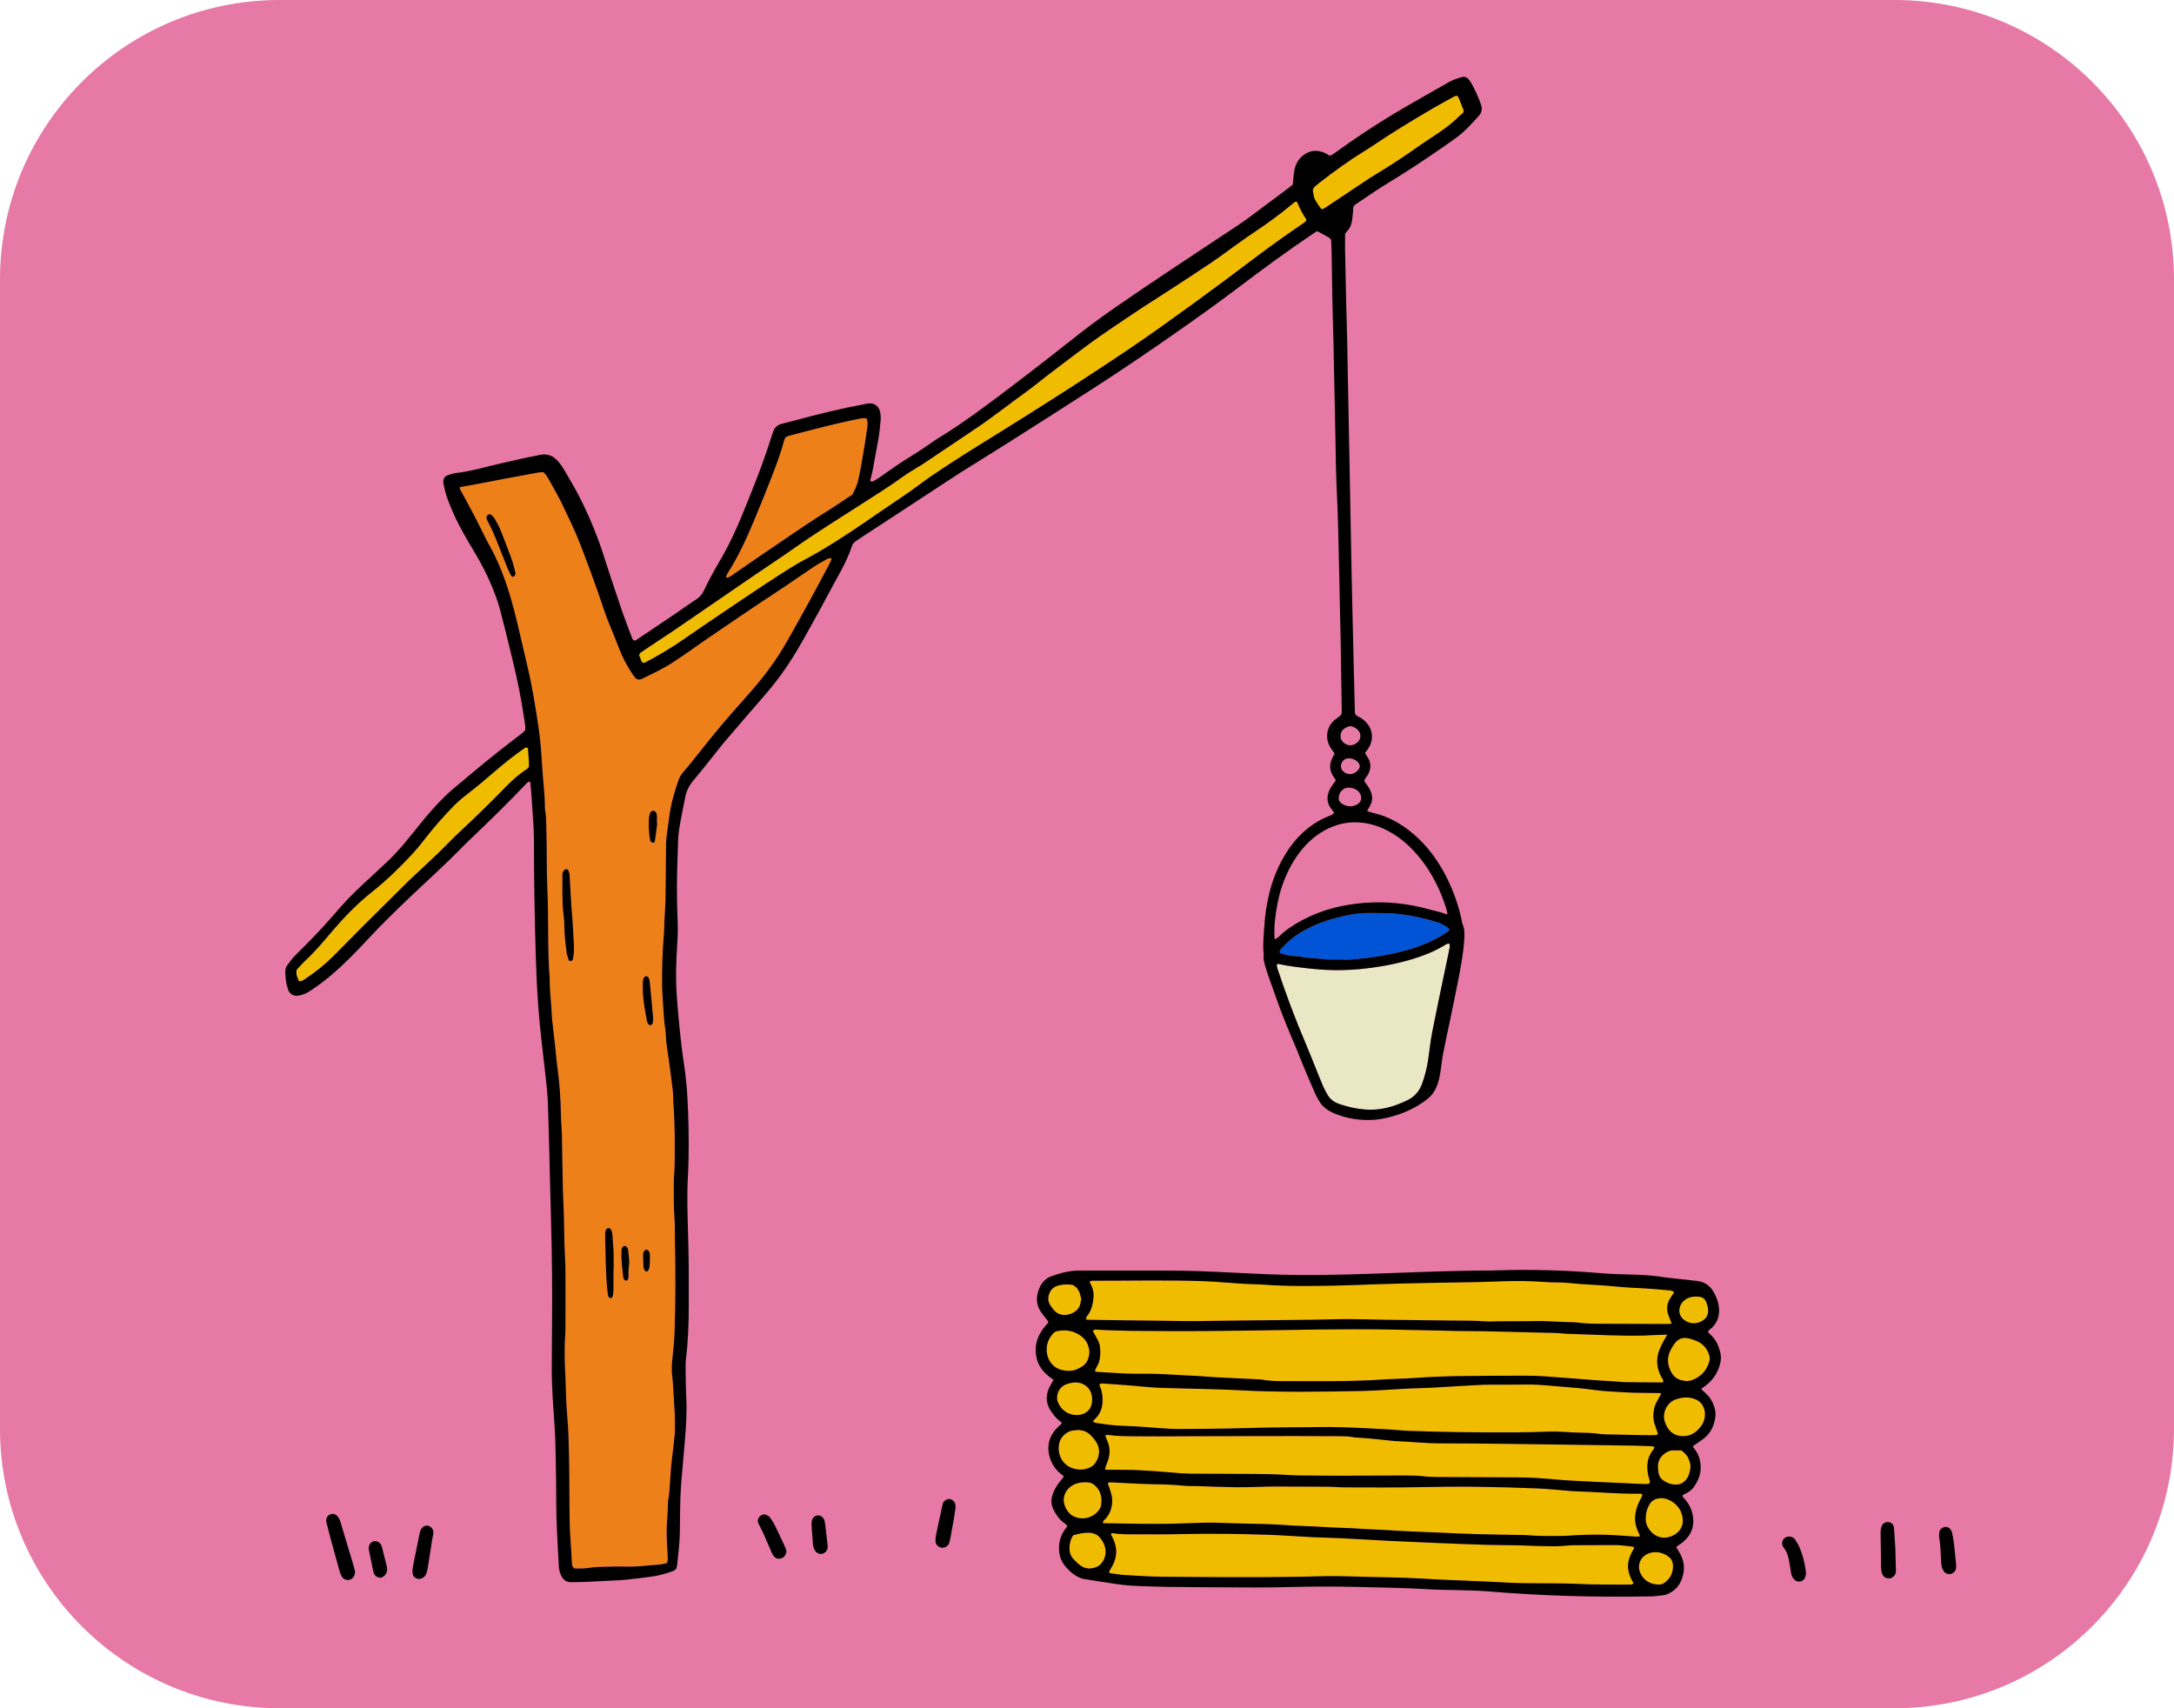 <?xml version="1.0" encoding="utf-8"?>
<!-- Generator: Adobe Illustrator 24.1.0, SVG Export Plug-In . SVG Version: 6.00 Build 0)  -->
<svg version="1.1" xmlns="http://www.w3.org/2000/svg" xmlns:xlink="http://www.w3.org/1999/xlink" x="0px" y="0px"
	 viewBox="0 0 700 550" style="enable-background:new 0 0 700 550;" xml:space="preserve">
<style type="text/css">
	.st0{fill:#E9E7C4;}
	.st1{fill:#049DFF;}
	.st2{fill:#DC0816;}
	.st3{fill:#0154D5;}
	.st4{fill:#E679A6;}
	.st5{fill:#EE8019;}
	.st6{fill:#F0BC00;}
	.st7{fill:#028B3F;}
</style>
<g id="Vorarlberg_Bregenzerwälderhaus">
</g>
<g id="Wien_x5F_Klimtkuss">
</g>
<g id="Tirol_x5F_Ötzi">
</g>
<g id="Steiermark_x5F_Uhrturm">
</g>
<g id="Oberösterreich_Linzer">
</g>
<g id="Salzburg_x5F_Festung">
</g>
<g id="Niederösterreich_x5F_Venus">
</g>
<g id="Kärnten_x5F_Lindwurm">
</g>
<g id="Burgenland_x5F_Ziehbrunen">
	<path class="st4" d="M610,550H90c-49.71,0-90-40.29-90-90V90C0,40.29,40.29,0,90,0h520c49.71,0,90,40.29,90,90v370
		C700,509.71,659.71,550,610,550z"/>
	<path class="st0" d="M466.59,303.82c0.43,0.63,0.16,1.3,0.04,1.93c-0.33,1.78-0.73,3.56-1.1,5.33c-1.46,7.02-2.96,14.02-4.34,21.05
		c-0.57,2.9-0.88,5.86-1.3,8.79c-0.39,2.75-1.06,5.45-2.01,8.05c-0.84,2.3-2.37,4.12-4.64,5.23c-4.36,2.15-8.91,3.44-13.83,3.02
		c-2.77-0.24-5.48-0.85-8.11-1.74c-1.78-0.6-3.21-1.67-4.08-3.4c-0.43-0.85-0.93-1.67-1.29-2.55c-1.25-3-2.44-6.02-3.66-9.03
		c-0.61-1.5-1.21-3.01-1.85-4.51c-3.38-7.91-6.4-15.96-9.09-24.13c-0.12-0.36-0.2-0.73-0.23-1.11c-0.01-0.14,0.19-0.29,0.3-0.45
		c3.63,0.83,7.33,1.22,11.04,1.61c3.15,0.32,6.29,0.49,9.45,0.44c4.31-0.08,8.59-0.52,12.84-1.23c3.2-0.54,6.38-1.24,9.5-2.16
		c3.68-1.08,7.24-2.45,10.56-4.4C465.34,304.24,465.84,303.73,466.59,303.82z"/>
	<g>
		<path class="st5" d="M267.43,179.65c-0.37,0.04-0.78,0.09-1.1,0.27c-1.5,0.84-3.02,1.66-4.45,2.61c-4.06,2.7-8.04,5.53-12.13,8.2
			c-7.14,4.65-14.13,9.52-21.19,14.27c-1.67,1.12-3.29,2.31-4.94,3.45c-2.28,1.58-4.54,3.19-6.87,4.7
			c-3.14,2.04-6.52,3.62-9.87,5.27c-0.26,0.13-0.52,0.25-0.8,0.3c-0.48,0.09-0.98,0.04-1.34-0.32c-0.34-0.33-0.63-0.72-0.91-1.11
			c-1.96-2.85-3.54-5.89-4.75-9.14c-0.76-2.06-1.64-4.08-2.45-6.13c-0.7-1.78-1.47-3.54-2.06-5.35c-2.4-7.27-5.05-14.44-7.8-21.58
			c-1.68-4.38-3.77-8.58-5.79-12.81c-1.11-2.33-2.42-4.56-3.66-6.83c-0.46-0.84-0.95-1.67-1.47-2.46c-0.25-0.38-0.63-0.69-0.93-1.01
			c-0.57,0.03-1.06,0.01-1.52,0.1c-3.67,0.66-7.33,1.34-11,2.02c-2.44,0.46-4.88,0.96-7.32,1.42c-2.34,0.44-4.69,0.86-7.04,1.29
			c-0.12,0.63,0.3,1.08,0.56,1.57c1.53,2.87,3.13,5.7,4.61,8.6c1.78,3.49,3.43,7.06,5.37,10.47c0.43,0.75,0.78,1.54,1.14,2.32
			c2.51,5.39,4.35,11.02,5.82,16.77c1.52,5.93,2.82,11.9,4.24,17.85c1.62,6.8,2.7,13.69,3.71,20.59c0.64,4.35,0.85,8.76,1.15,13.14
			c0.28,4.01,0.79,8,0.79,12.03c0,0.19,0,0.39,0.04,0.57c0.4,1.89,0.35,3.81,0.41,5.72c0.22,6.6,0.03,13.2,0.34,19.81
			c0.44,9.46-0.03,18.96,0.73,28.41c-0.04,4.31,0.6,8.59,0.74,12.89c0.01,0.29,0.03,0.57,0.07,0.86c0.3,2.66,0.62,5.32,0.91,7.98
			c0.27,2.47,0.46,4.95,0.8,7.42c0.67,4.94,1.04,9.89,1.11,14.87c0.03,2.2,0.26,4.39,0.31,6.59c0.13,5.94,0.19,11.87,0.32,17.81
			c0.05,2.49,0.24,4.97,0.31,7.46c0.09,3.35,0.1,6.7,0.2,10.05c0.08,2.77,0.3,5.54,0.32,8.31c0.05,6.32,0.02,12.64-0.01,18.96
			c-0.01,1.53-0.18,3.06-0.21,4.58c-0.04,1.91-0.05,3.83-0.01,5.74c0.03,1.72,0.16,3.44,0.23,5.16c0.16,4.11,0.19,8.22,0.56,12.33
			c0.38,4.28,0.5,8.6,0.59,12.9c0.12,5.74,0.09,11.49,0.15,17.24c0.03,2.49,0.07,4.98,0.17,7.47c0.08,1.91,0.26,3.82,0.38,5.73
			c0.09,1.43,0.12,2.87,0.23,4.3c0.04,0.55,0.13,1.14,0.83,1.64c1.45,0.06,3.08,0.05,4.67-0.19c1.72-0.26,3.43-0.32,5.15-0.35
			c2.2-0.04,4.41-0.13,6.61-0.05c3.65,0.13,7.26-0.43,10.88-0.65c0.84-0.05,1.67-0.34,2.46-0.51c0.37-0.84,0.26-1.61,0.23-2.36
			c-0.1-2.48-0.33-4.97-0.32-7.45c0.01-2.48,0.24-4.96,0.37-7.45c0.06-1.05,0.01-2.12,0.17-3.15c0.55-3.41,0.58-6.86,0.87-10.29
			c0.24-2.86,0.7-5.7,0.95-8.55c0.09-1.05,0.28-2.09,0.3-3.14c0.04-1.82,0.06-3.64-0.04-5.46c-0.19-3.73-0.46-7.45-0.69-11.17
			c-0.02-0.29-0.08-0.57-0.11-0.85c-0.24-1.91-0.2-3.8,0.01-5.72c0.32-2.95,0.63-5.91,0.73-8.87c0.33-10.05,0.3-20.11,0.1-30.16
			c-0.05-2.3,0.02-4.6-0.16-6.89c-0.28-3.54-0.19-7.08-0.21-10.62c0-0.76,0.05-1.53,0.09-2.29c0.06-1.15,0.17-2.29,0.19-3.44
			c0.09-6.51,0.12-13.02-0.36-19.52c-0.11-1.53-0.05-3.07-0.22-4.59c-0.39-3.42-0.84-6.83-1.32-10.24c-0.34-2.46-0.81-4.91-0.92-7.4
			c-0.03-0.57-0.03-1.15-0.12-1.72c-0.55-3.31-0.62-6.67-0.87-10c-0.43-5.73-0.24-11.49,0.07-17.23c0.1-1.91,0.35-3.81,0.38-5.72
			c0.01-0.86,0.04-1.72,0.08-2.58c0.11-2.2,0.3-4.39,0.34-6.59c0.09-5.46,0.1-10.92,0.16-16.37c0.01-1.15,0-2.3,0.13-3.44
			c0.28-2.47,0.65-4.93,0.98-7.39c0.51-3.91,1.62-7.66,2.91-11.37c0.32-0.92,0.77-1.74,1.41-2.48c3.38-3.91,6.48-8.06,9.76-12.05
			c3.65-4.44,7.43-8.76,11.26-13.04c4.74-5.3,9-10.93,12.51-17.13c2.4-4.25,4.79-8.5,7.13-12.78c2.21-4.03,4.35-8.09,6.51-12.14
			c0.27-0.5,0.48-1.04,0.67-1.57C267.75,179.94,267.51,179.64,267.43,179.65z M165.22,185.77c-0.21-0.14-0.53-0.23-0.65-0.44
			c-0.42-0.75-0.8-1.52-1.12-2.31c-1.11-2.73-2.19-5.48-3.27-8.22c-0.9-2.31-1.84-4.59-3.06-6.75c-0.23-0.41-0.4-0.87-0.49-1.32
			c-0.08-0.39,0.19-0.72,0.5-0.97c0.27-0.22,0.8-0.23,1.06,0.02c0.4,0.4,0.85,0.79,1.12,1.27c0.7,1.24,1.4,2.5,1.93,3.82
			c1.21,3,2.37,6.02,3.46,9.07c0.51,1.43,0.86,2.92,1.24,4.39C166.1,184.94,165.85,185.44,165.22,185.77z M184.43,308.95
			c-0.05,0.21-0.39,0.46-0.62,0.49c-0.22,0.03-0.64-0.15-0.69-0.33c-0.3-0.9-0.61-1.81-0.72-2.74c-0.3-2.55-0.66-5.1-0.67-7.69
			c-0.01-1.71-0.17-3.42-0.37-5.13c-0.24-2.08-0.21-4.19-0.28-5.71c0-2.49-0.01-4.39,0.01-6.3c0.01-0.59,0.24-1.1,0.7-1.51
			c0.34-0.31,1.03-0.24,1.21,0.2c0.18,0.43,0.36,0.89,0.39,1.34c0.2,3.23,0.35,6.47,0.55,9.71c0.08,1.33,0.24,2.65,0.33,3.98
			c0.1,1.43,0.18,2.86,0.26,4.28c0.09,1.62,0.17,3.24,0.27,4.85C184.88,305.94,184.78,307.46,184.43,308.95z M197.58,406.71
			c-0.02,0.67,0,1.33,0,2c-0.02,0-0.03,0-0.05,0c0,2.19,0.02,4.38-0.01,6.57c-0.01,0.66-0.13,1.32-0.23,1.98
			c-0.07,0.44-0.47,0.76-0.77,0.68c-0.42-0.11-0.64-0.43-0.72-0.79c-0.13-0.65-0.21-1.31-0.27-1.97c-0.54-5.7-0.54-11.41-0.69-17.13
			c-0.01-0.57,0.01-1.15,0.09-1.71c0.04-0.26,0.25-0.5,0.43-0.72c0.29-0.37,0.95-0.29,1.23,0.08c0.43,0.56,0.53,1.21,0.58,1.88
			C197.4,400.62,197.68,403.66,197.58,406.71z M202.48,407.92c-0.17,0.92-0.07,1.89-0.11,2.83c-0.02,0.37-0.02,0.77-0.16,1.11
			c-0.09,0.22-0.4,0.46-0.61,0.47c-0.23,0.01-0.52-0.21-0.67-0.42c-0.16-0.21-0.22-0.52-0.25-0.79c-0.15-1.22-0.3-2.44-0.41-3.66
			c-0.06-0.66-0.07-1.32-0.11-1.99c-0.02,0-0.03,0-0.05,0c0-1.04-0.04-2.08,0.02-3.12c0.02-0.34,0.28-0.68,0.49-0.98
			c0.21-0.3,0.76-0.28,1.01-0.04c0.36,0.34,0.61,0.74,0.65,1.22C202.41,404.34,202.81,406.1,202.48,407.92z M209.24,405.95
			c-0.03,0.49-0.05,1.34-0.16,2.18c-0.05,0.35-0.26,0.69-0.43,1.02c-0.15,0.3-0.8,0.29-0.97-0.01c-0.18-0.32-0.45-0.66-0.47-1
			c-0.1-1.5-0.15-3-0.15-4.51c0-0.33,0.26-0.69,0.47-0.99c0.26-0.38,0.96-0.39,1.22-0.01c0.21,0.3,0.42,0.64,0.46,0.99
			C209.29,404.27,209.24,404.94,209.24,405.95z M210.06,329.66c-0.09,0.2-0.41,0.35-0.65,0.42c-0.14,0.04-0.4-0.07-0.5-0.2
			c-0.22-0.3-0.48-0.63-0.55-0.98c-0.67-3.47-1.36-6.94-1.39-10.49c0-0.76-0.02-1.53,0.01-2.29c0.02-0.37,0.09-0.76,0.23-1.11
			c0.14-0.35,0.39-0.64,0.81-0.71c0.3-0.05,0.75,0.24,0.88,0.6c0.1,0.27,0.23,0.53,0.26,0.81c0.37,3.8,0.75,7.6,1.07,11.41
			C210.31,327.96,210.42,328.85,210.06,329.66z M210.87,270.81c-0.04,0.27-0.25,0.57-0.57,0.54c-0.25-0.02-0.48-0.21-0.71-0.34
			c-0.07-0.04-0.11-0.15-0.16-0.23c-0.04-0.08-0.09-0.17-0.11-0.26c-0.4-2.36-0.49-4.75-0.37-7.13c0.03-0.56,0.23-1.12,0.39-1.66
			c0.12-0.42,0.74-0.76,1.14-0.68c0.41,0.08,0.68,0.34,0.84,0.7c0.11,0.25,0.19,0.55,0.2,0.82c0.03,0.86,0.01,1.72,0.01,2.58
			c0.04,0,0.08,0.01,0.11,0.01C211.39,267.04,211.15,268.93,210.87,270.81z"/>
		<path class="st5" d="M279.04,134.73c-1.09-0.22-2.12,0.03-3.13,0.24c-2.99,0.62-5.97,1.28-8.93,2.01
			c-4.26,1.05-8.51,2.16-12.76,3.26c-0.45,0.12-0.88,0.34-1.26,0.49c-0.18,0.34-0.36,0.58-0.43,0.85
			c-1.01,3.89-2.43,7.64-3.86,11.39c-1.9,4.99-3.94,9.94-6,14.87c-2.43,5.82-5.06,11.55-8.5,16.87c-0.2,0.31-0.28,0.7-0.42,1.05
			c0.1,0.1,0.19,0.2,0.29,0.31c0.43-0.2,0.89-0.34,1.27-0.6c2.21-1.51,4.39-3.06,6.6-4.57c3.63-2.48,7.27-4.94,10.9-7.42
			c4.42-3.02,8.84-6.02,13.39-8.84c2.84-1.76,5.58-3.67,8.23-5.42c0.92-1.68,1.6-3.27,1.95-4.96c0.47-2.24,0.9-4.49,1.28-6.75
			c0.54-3.2,1.06-6.4,1.52-9.61C279.35,136.88,279.41,135.82,279.04,134.73z"/>
	</g>
	<path class="st3" d="M466.62,299.06c-0.02,0.67-0.37,0.86-0.67,1.07c-4.02,2.65-8.4,4.53-13.02,5.81
		c-3.77,1.05-7.62,1.79-11.49,2.31c-3.21,0.43-6.44,0.84-9.7,0.69c-1.91-0.09-3.85,0.12-5.73-0.13c-2.46-0.33-4.95-0.28-7.39-0.82
		c-0.74-0.17-1.52-0.14-2.28-0.18c-1.34-0.08-2.62-0.47-3.9-0.82c-0.32-0.08-0.51-0.7-0.33-0.96c0.05-0.08,0.09-0.17,0.15-0.24
		c1.41-1.56,2.88-3.05,4.61-4.28c3.7-2.63,7.8-4.42,12.14-5.64c4.05-1.14,8.16-2,12.4-1.92c2.58,0.05,5.17-0.01,7.74,0.2
		c3.51,0.3,6.98,0.96,10.4,1.85c0.92,0.24,1.83,0.53,2.75,0.78C463.89,297.2,465.33,297.91,466.62,299.06z"/>
	<g>
		<path class="st6" d="M374.09,105.09c6.77-4.84,13.51-9.73,20.2-14.7c6.45-4.8,12.81-9.72,19.38-14.35
			c2.11-1.49,4.24-2.95,6.38-4.41c0.33-0.23,0.58-0.48,0.6-0.93c-0.53-0.87-1.13-1.74-1.62-2.67c-0.53-1.01-0.96-2.06-1.42-3.07
			c-0.74-0.08-1.11,0.42-1.54,0.78c-3.9,3.25-7.98,6.25-12.22,9.05c-2.39,1.58-4.71,3.29-7.04,4.95c-2.1,1.5-4.16,3.07-6.3,4.51
			c-4.05,2.73-8.13,5.39-12.22,8.06c-3.45,2.25-6.93,4.43-10.37,6.69c-3.68,2.42-7.32,4.88-10.97,7.36
			c-1.98,1.34-3.94,2.71-5.87,4.13c-3.01,2.21-5.99,4.46-8.97,6.71c-1.76,1.32-3.51,2.66-5.25,4.01c-2.05,1.58-4.04,3.23-6.13,4.74
			c-5.59,4.02-10.97,8.33-16.71,12.16c-5.73,3.82-11.44,7.68-17.16,11.52c-0.48,0.32-1,0.57-1.48,0.88
			c-1.54,0.97-3.13,1.87-4.59,2.94c-4.26,3.1-8.74,5.87-13.16,8.72c-7.32,4.72-14.73,9.29-21.85,14.31
			c-4.46,3.14-9.03,6.12-13.53,9.2c-8.29,5.67-16.57,11.37-24.86,17.05c-1.82,1.24-3.67,2.43-5.5,3.65
			c-1.83,1.22-3.65,2.46-5.48,3.68c-0.33,0.22-0.56,0.51-0.6,1.11c0.5,1.07,0.38,1.71,1.26,2.27c0.23-0.03,0.44,0.01,0.59-0.07
			c4.33-2.26,8.51-4.75,12.53-7.54c7.07-4.92,14.24-9.7,21.38-14.51c2.86-1.93,5.74-3.81,8.63-5.69c2.88-1.88,5.78-3.74,8.83-5.36
			c6.59-3.52,12.85-7.58,19.02-11.78c3.8-2.58,7.56-5.23,11.38-7.77c2.63-1.75,5.21-3.57,7.73-5.47c0.76-0.58,1.53-1.15,2.33-1.68
			c5.39-3.65,10.87-7.16,16.39-10.6c4.71-2.93,9.45-5.83,14.13-8.8c7.11-4.51,14.23-9.01,21.28-13.61
			C358.96,115.51,366.62,110.43,374.09,105.09z"/>
		<path class="st6" d="M170,240.84c-0.47-0.27-0.8-0.19-1.14,0.05c-3.38,2.35-6.6,4.92-9.71,7.61c-2.75,2.38-5.52,4.72-8.41,6.94
			c-1.74,1.34-3.44,2.77-4.96,4.35c-2.92,3.03-5.73,6.17-8.33,9.49c-1.47,1.88-2.96,3.77-4.57,5.53
			c-4.08,4.45-8.42,8.64-13.15,12.39c-4.74,3.77-8.91,8.1-12.83,12.69c-2.67,3.13-5.29,6.31-8.31,9.12
			c-1.12,1.04-2.11,2.2-3.08,3.22c-0.26,1.46,0.22,2.58,0.76,3.64c0.72,0.15,1.2-0.16,1.68-0.48c3.37-2.21,6.52-4.7,9.38-7.54
			c3.19-3.17,6.31-6.42,9.49-9.6c4.94-4.94,9.92-9.84,14.88-14.76c0.2-0.2,0.42-0.39,0.63-0.59c2.79-2.62,5.61-5.21,8.37-7.86
			c2.55-2.45,4.98-5.04,7.57-7.45c5.05-4.69,9.98-9.5,14.78-14.45c2.08-2.14,4.3-4.07,6.81-5.69c0.15-0.1,0.24-0.29,0.42-0.51
			c0.15-1.16-0.05-2.4-0.09-3.63C170.16,242.47,170.06,241.62,170,240.84z"/>
		<path class="st6" d="M423.47,64.37c0.62,1.08,1.26,2.14,2.16,3.07c0.38-0.19,0.74-0.31,1.05-0.52c4.22-2.81,8.44-5.63,12.66-8.44
			c1.2-0.79,2.39-1.59,3.62-2.33c4.1-2.47,8.13-5.05,12.04-7.81c2.03-1.43,4.1-2.83,6.17-4.2c3.04-2.01,6.05-4.04,8.61-6.66
			c0.27-0.27,0.59-0.49,0.88-0.73c0.29-0.24,0.6-0.48,0.65-1.17c-0.43-1.1-0.95-2.43-1.48-3.75c-0.14-0.34-0.35-0.66-0.54-1
			c-0.35,0.05-0.66,0.02-0.89,0.15c-2.43,1.33-4.87,2.65-7.27,4.05c-6.28,3.67-12.51,7.42-18.53,11.51
			c-1.11,0.75-2.24,1.47-3.38,2.17c-4.98,3.06-9.69,6.5-14.31,10.08c-0.53,0.41-1.05,0.84-1.55,1.28c-0.46,0.4-0.73,0.93-0.59,1.53
			C422.98,62.53,422.97,63.51,423.47,64.37z"/>
		<path class="st6" d="M535.48,432.04c0.33-0.67,0.75-1.3,1.34-2.33c-1.95,0.06-3.48,0.11-5.01,0.17c-0.86,0.03-1.72,0.11-2.58,0.13
			c-7.85,0.18-15.69-0.32-23.54-0.53c-1.91-0.05-3.82-0.3-5.73-0.34c-10.05-0.17-20.09-0.6-30.14-0.61c-0.29,0-0.57-0.01-0.86-0.01
			c-7.27-0.15-14.54-0.34-21.82-0.46c-14.93-0.24-29.86,0.11-44.79,0.33c-9,0.13-18,0.22-26.99,0.17c-7.46-0.04-14.93,0-22.39-0.47
			c-0.19-0.01-0.41-0.04-0.57,0.03c-0.22,0.1-0.39,0.3-0.56,0.43c0.6,1.09,1.17,2.09,1.7,3.1c0.54,1.04,0.67,2.19,0.7,3.34
			c0.03,1.15-0.06,2.29-0.38,3.41c-0.31,1.09-1.13,1.98-1.34,3.11c0.27,0.09,0.44,0.19,0.61,0.2c4.3,0.2,8.59,0.6,12.9,0.6
			c3.25,0,6.52-0.03,9.76,0.19c3.06,0.21,6.11,0.34,9.17,0.48c0.76,0.03,1.53,0.1,2.29,0.16c1.33,0.1,2.67,0.22,4,0.29
			c4.68,0.24,9.37,0.45,14.05,0.68c0.38,0.02,0.77,0.02,1.14,0.1c2.08,0.42,4.18,0.46,6.29,0.46c10.62-0.01,21.25,0.22,31.86-0.47
			c3.63-0.24,7.26-0.28,10.89-0.54c4.48-0.32,8.98-0.52,13.48-0.59c7.37-0.12,14.74-0.12,22.11-0.15c4.5-0.01,8.99,0.44,13.47,0.75
			c4.96,0.35,9.91,0.85,14.88,1.07c1.34,0.06,2.67,0.24,4.01,0.27c3.92,0.06,7.84,0.07,11.76,0.1c0.09,0,0.18-0.06,0.27-0.09
			c0.27-0.65-0.23-1.08-0.49-1.55c-1.44-2.65-1.86-5.42-0.94-8.31C534.41,434.08,534.97,433.06,535.48,432.04z"/>
		<path class="st6" d="M533.27,451.73c0.51-1,1.07-1.98,1.69-3.13c-1.16-0.15-2.2-0.09-3.24-0.11c-2.78-0.06-5.56-0.02-8.32-0.2
			c-3.34-0.22-6.69-0.3-10.01-0.77c-3.12-0.44-6.27-0.72-9.42-0.97c-4.01-0.31-8-0.81-12.03-0.77c-4.12,0.04-8.23,0.02-12.35,0.04
			c-1.34,0.01-2.68,0.05-4.02,0.12c-5.16,0.29-10.32,0.62-15.48,0.9c-2.2,0.12-4.4,0.11-6.6,0.22c-5.16,0.26-10.32,0.7-15.48,0.8
			c-13.02,0.24-26.04,0.46-39.05-0.25c-5.73-0.31-11.48-0.41-17.22-0.56c-4.59-0.13-9.18-0.13-13.76-0.61
			c-4.38-0.46-8.78-0.69-13.16-1.02c-0.58-0.04-0.94,0.35-0.69,0.87c0.51,1.06,0.76,2.19,0.85,3.32c0.2,2.55-0.19,4.97-2.06,6.92
			c-0.33,0.34-0.64,0.69-1.07,1.15c0.46,0.2,0.78,0.43,1.13,0.48c2.28,0.29,4.53,0.7,6.83,0.81c4.4,0.21,8.8,0.44,13.18,0.81
			c2.39,0.2,4.77,0.33,7.17,0.31c6.7-0.06,13.4-0.05,20.1-0.27c8.32-0.28,16.66-0.25,24.99-0.36c7.38-0.09,14.73,0.4,22.09,0.78
			c0.48,0.02,0.95,0.07,1.43,0.11c1.62,0.12,3.24,0.29,4.86,0.34c5.26,0.17,10.52,0.34,15.79,0.41c6.22,0.08,12.45,0.09,18.67,0.07
			c3.64-0.01,7.27-0.11,10.91-0.25c3.07-0.12,6.12,0.26,9.18,0.34c2.39,0.06,4.78,0.07,7.16,0.45c0.75,0.12,1.53,0.11,2.29,0.13
			c4.12,0.09,8.23,0.17,12.35,0.24c1.05,0.02,2.11,0.01,3.16-0.02c0.24-0.01,0.48-0.19,0.75-0.31c-0.39-1.14-0.76-2.22-1.11-3.3
			c-0.36-1.11-0.47-2.25-0.34-3.41C532.54,453.9,532.74,452.77,533.27,451.73z"/>
		<path class="st6" d="M527.61,493.44c-1.72-3.23-1.36-6.46,0.05-9.67c0.31-0.7,0.74-1.34,1.06-2.03c0.09-0.2-0.03-0.49-0.05-0.77
			c-0.46-0.03-0.84-0.07-1.22-0.07c-6.8,0.1-13.57-0.59-20.36-0.77c-0.48-0.01-0.96-0.06-1.43-0.09c-3.62-0.29-7.24-0.69-10.87-0.84
			c-6.5-0.26-13.01-0.43-19.52-0.52c-5.93-0.08-11.86,0-17.8,0.12c-8.23,0.17-16.46,0.08-24.69,0.07c-1.82,0-3.63-0.2-5.45-0.21
			c-5.74-0.05-11.49-0.06-17.23-0.06c-1.72,0-3.44,0.09-5.17,0.12c-2.39,0.05-4.78,0.15-7.17,0.11c-4.02-0.07-8.03-0.24-12.05-0.36
			c-1.72-0.05-3.46,0-5.16-0.18c-3.63-0.38-7.26-0.36-10.9-0.48c-0.86-0.03-1.72-0.05-2.58-0.09c-3.25-0.16-6.5-0.33-9.74-0.48
			c-0.22-0.01-0.44,0.19-0.66,0.29c0.39,1.18,0.79,2.25,1.1,3.35c0.5,1.8,0.41,3.59-0.18,5.37c-0.4,1.21-1.1,2.22-1.99,3.11
			c-0.26,0.26-0.59,0.51-0.47,0.96c0.07,0.04,0.14,0.1,0.21,0.1c7.94,0.1,15.89,0.36,23.83,0.11c2.77-0.09,5.55-0.19,8.32-0.27
			c2.97-0.08,5.93,0.06,8.89,0.16c5.83,0.21,11.67,0.14,17.5,0.6c3.72,0.29,7.45,0.3,11.18,0.56c4.2,0.29,8.41,0.29,12.61,0.6
			c3.43,0.25,6.88,0.3,10.32,0.54c5.15,0.36,10.32,0.48,15.48,0.73c8.7,0.42,17.4,0.67,26.11,0.75c0.57,0.01,1.15,0,1.72,0.05
			c4.01,0.36,8.03,0.29,12.05,0.25c1.43-0.01,2.86-0.17,4.29-0.24c4.11-0.2,8.23-0.22,12.34,0.01c2.29,0.13,4.58,0.33,6.87,0.47
			c0.36,0.02,0.73-0.08,1.2-0.14C527.88,494.14,527.79,493.77,527.61,493.44z"/>
		<path class="st6" d="M400.36,413.34c-4.11-0.25-8.21-0.66-12.31-0.82c-12.16-0.47-24.32-0.14-36.48-0.17
			c-0.22,0-0.45,0.18-0.77,0.32c0.25,0.52,0.44,0.95,0.65,1.38c0.51,1.06,0.72,2.22,0.65,3.35c-0.13,2.11-0.53,4.18-1.81,5.96
			c-0.26,0.37-0.69,0.68-0.53,1.5c0.45,0.02,0.83,0.05,1.21,0.06c8.23,0.12,16.47,0.25,24.7,0.33c3.06,0.03,6.12,0.12,9.18,0.08
			c12.64-0.18,25.28-0.28,37.92-0.43c3.73-0.04,7.46-0.21,11.2-0.2c4.21,0.01,8.42,0.17,12.63,0.22c6.7,0.09,13.41,0.11,20.11,0.24
			c4.02,0.08,8.04-0.03,12.06,0.29c1.14,0.09,2.29-0.03,3.44-0.05c1.53-0.02,3.06-0.02,4.59-0.02c1.82-0.01,3.63-0.01,5.45-0.02
			c1.43-0.01,2.87-0.08,4.3-0.04c2.39,0.07,4.78,0.21,7.17,0.31c1.63,0.07,3.27,0.03,4.87,0.24c1.91,0.24,3.82,0.3,5.73,0.32
			c7.47,0.04,14.94,0.06,22.41,0.08c0.47,0,0.94-0.05,1.55-0.08c-0.39-1-0.73-1.86-1.06-2.73c-0.68-1.81-0.54-3.58,0.43-5.25
			c0.43-0.74,0.94-1.43,1.41-2.14c-0.53-0.57-1.22-0.6-1.87-0.66c-2.48-0.22-4.95-0.48-7.44-0.6c-3.25-0.16-6.49-0.3-9.74-0.64
			c-3.52-0.36-7.06-0.5-10.6-0.74c-0.38-0.03-0.76-0.06-1.14-0.09c-1.62-0.14-3.24-0.31-4.86-0.4c-2.01-0.1-4.03-0.04-6.03-0.2
			c-4.49-0.36-8.99-0.34-13.49-0.24c-2.39,0.05-4.78,0.21-7.17,0.25c-11.39,0.19-22.78,0.36-34.17,0.74
			c-4.3,0.14-8.61,0.35-12.91,0.42c-7.56,0.13-15.12,0.25-22.68-0.31C404.77,413.46,402.56,413.48,400.36,413.34z"/>
		<path class="st6" d="M525.78,498c-1.99-0.28-3.99-0.52-6-0.52c-4.02,0.01-8.04,0.02-12.06,0.04c-1.05,0.01-2.11,0-3.15,0.13
			c-2.87,0.34-5.74,0.2-8.6,0.15c-2.29-0.04-4.59-0.19-6.88-0.24c-3.35-0.07-6.7-0.06-10.05-0.15c-4.78-0.14-9.56-0.32-14.34-0.52
			c-5.55-0.23-11.09-0.48-16.63-0.73c-0.29-0.01-0.57-0.03-0.86-0.05c-5.25-0.29-10.51-0.6-15.76-0.86
			c-2.77-0.14-5.55-0.15-8.32-0.29c-5.16-0.26-10.31-0.66-15.47-0.82c-8.9-0.28-17.8-0.39-26.7-0.2c-5.55,0.12-11.1,0.08-16.66,0.07
			c-2.01,0-4.02-0.03-6.01-0.38c-0.16-0.03-0.34,0.12-0.51,0.19c0,0.09-0.03,0.2,0,0.28c0.2,0.43,0.42,0.85,0.62,1.28
			c1.44,2.97,1.37,5.91-0.19,8.8c-0.32,0.59-0.7,1.14-1.01,1.73c-0.07,0.13,0.04,0.35,0.07,0.58c1.69,0.22,3.39,0.55,5.1,0.65
			c3.92,0.24,7.84,0.5,11.76,0.53c14.74,0.12,29.48,0.26,44.23,0.02c2.77-0.05,5.55-0.15,8.32-0.19c3.64-0.06,7.27,0.02,10.91,0.15
			c6.6,0.22,13.2,0.18,19.8,0.6c6.88,0.43,13.77,0.64,20.65,0.95c2.87,0.13,5.73,0.32,8.6,0.44c7.27,0.29,14.54-0.01,21.82,0.36
			c4.87,0.25,9.76,0.16,14.64,0.22c0.77,0.01,1.53-0.01,2.3-0.04c0.15-0.01,0.3-0.18,0.63-0.39c-0.98-1.71-1.8-3.51-1.75-5.59
			c0.05-2.19,0.98-4.05,2.06-5.85C526.08,498.18,525.94,498.03,525.78,498z"/>
		<path class="st6" d="M532.74,465.88c-0.33-0.09-0.6-0.21-0.87-0.22c-2.01-0.08-4.02-0.17-6.02-0.2
			c-13.21-0.2-26.43-0.39-39.64-0.56c-7.47-0.09-14.94-0.16-22.41-0.17c-4.89-0.01-9.75-0.55-14.63-0.74c-0.1,0-0.19-0.01-0.29-0.02
			c-4-0.39-7.99-0.9-12-1.1c-0.29-0.01-0.58-0.02-0.86-0.08c-1.8-0.36-3.62-0.36-5.44-0.37c-4.5-0.03-9-0.04-13.5-0.04
			c-8.72,0-17.43,0.01-26.15,0.03c-5.75,0.01-11.49,0.05-17.24,0.07c-2.87,0.01-5.75,0.01-8.62-0.03c-2.77-0.03-5.55-0.02-8.31-0.45
			c-0.25-0.04-0.53,0.1-0.9,0.19c0.23,0.59,0.4,1.12,0.63,1.64c0.97,2.11,0.97,4.26,0.27,6.43c-0.21,0.64-0.5,1.24-0.73,1.87
			c-0.09,0.26-0.1,0.54-0.19,1.1c1.04,0,1.8-0.01,2.56,0c2.68,0.04,5.37,0,8.04,0.14c3.73,0.19,7.46,0.43,11.17,0.78
			c2.01,0.19,4.01,0.32,6.02,0.34c6.13,0.04,12.26,0.05,18.39,0.08c2.59,0.01,5.17,0.02,7.76,0.1c2.87,0.09,5.73,0.35,8.6,0.39
			c4.98,0.08,9.96,0.08,14.94,0.08c6.51-0.01,13.02-0.07,19.54-0.06c1.82,0,3.65,0.04,5.45,0.25c1.63,0.19,3.24,0.23,4.87,0.24
			c8.52,0.04,17.05,0.06,25.57,0.12c2.11,0.01,4.22,0.07,6.32,0.21c3.53,0.24,7.05,0.62,10.59,0.82c6.02,0.34,12.05,0.58,18.07,0.86
			c1.63,0.08,3.25,0.18,4.88,0.22c0.85,0.02,1.72,0.2,2.52-0.21c0.28-0.6-0.03-1.13-0.18-1.67c-0.91-3.3-0.85-6.43,1.45-9.23
			C532.57,466.47,532.62,466.18,532.74,465.88z"/>
		<path class="st6" d="M348.46,439.94c0.73-0.48,1.29-1.11,1.67-1.91c0.78-1.64,0.82-3.29,0.17-4.98c-0.53-1.38-1.47-2.44-2.69-3.24
			c-2.28-1.48-4.78-1.78-7.4-1.2c-0.35,0.08-0.71,0.31-0.97,0.56c-1.63,1.65-2.41,3.74-2.21,5.97c0.34,3.8,3.08,6.32,7.21,6.19
			C345.59,441.41,347.08,440.84,348.46,439.94z"/>
		<path class="st6" d="M550.38,436.45c-0.65-2.28-2.11-3.89-4.25-4.76c-4.14-1.68-6.12-1.29-8.31,3.16
			c-1.14,2.32-0.95,4.62,0.24,6.88c1.04,1.98,2.72,2.87,5.27,2.93c0.3-0.06,0.99-0.1,1.6-0.34c2.73-1.1,4.6-3.02,5.42-5.9
			C550.55,437.75,550.57,437.12,550.38,436.45z"/>
		<path class="st6" d="M545.73,450.45c-2.18-0.82-4.28-0.58-6.4,0.2c-2.45,0.9-4.15,4.08-3.38,6.8c0.15,0.55,0.36,1.09,0.61,1.6
			c1.06,2.17,2.86,3.28,5.23,3.35c2.49,0.07,4.37-1.2,5.82-3.08c0.87-1.14,1.4-2.49,1.35-4.27c0,0,0.01-0.29-0.04-0.57
			C548.58,452.57,547.64,451.17,545.73,450.45z"/>
		<path class="st6" d="M348.51,473.16c0.65-0.03,1.31-0.25,1.94-0.46c1.12-0.38,1.99-1.11,2.56-2.16c1.2-2.2,1.21-4.37-0.18-6.48
			c-0.42-0.63-0.94-1.2-1.45-1.76c-1.16-1.26-2.61-1.89-4.35-1.89c-0.94,0.15-1.96,0.11-2.79,0.5c-1.71,0.81-2.94,2.24-3.26,4.12
			C340.24,469.41,343.29,473.41,348.51,473.16z"/>
		<path class="st6" d="M534.31,482.38c-1.43,0.17-2.53,0.8-3.24,2.06c-0.77,1.35-1.19,2.8-1.14,4.36c-0.27,2.35,1.77,5.41,4.63,6.14
			c2.7,0.68,6.48-1.03,7.17-4.15c0.29-1.3,0.06-2.46-0.32-3.64C540.51,484.41,537.19,482.03,534.31,482.38z"/>
		<path class="st6" d="M353.62,486.45c0.42-0.5,0.81-1.13,0.91-1.75c0.42-2.71-0.16-5.13-2.48-6.86c-0.36-0.27-0.85-0.4-1.3-0.52
			c-0.36-0.09-0.76-0.06-1.14-0.09c-1.45-0.01-2.86,0.17-4.14,0.9c-1.39,0.78-2.37,1.96-2.8,3.47c-0.74,2.64,1.01,5.37,2.44,6.27
			C347.96,489.67,351.54,488.94,353.62,486.45z"/>
		<path class="st6" d="M352.72,493.96c-0.7-0.35-1.44-0.47-2.22-0.48c-1.64-0.04-3.21,0.33-4.93,0.81
			c-0.84,1.22-1.22,2.64-1.22,4.22c0,1.31,0.37,2.47,1.25,3.41c0.71,0.77,1.46,1.52,2.31,2.13c1.6,1.16,3.37,1.18,5.18,0.46
			c0.73-0.29,1.29-0.78,1.75-1.42c2.03-2.78,1.26-6.13-1.14-8.55C353.43,494.29,353.05,494.13,352.72,493.96z"/>
		<path class="st6" d="M347.06,455.61c2.1-0.11,4.25-1.28,4.55-4.25c0.27-2.64-0.77-4.82-3.14-5.83c-0.73-0.31-1.46-0.41-2.72-0.42
			c-0.45,0.1-1.4,0.23-2.29,0.54c-2,0.68-3.2,2.53-3.1,4.63c0.01,0.28,0.05,0.57,0.14,0.84
			C341.48,453.98,344.1,455.76,347.06,455.61z"/>
		<path class="st6" d="M541.35,466.98c-0.83,0-1.69,0.01-2.54,0c-1-0.02-1.84,0.35-2.65,0.92c-1.73,1.21-2.5,2.84-2.29,4.93
			c0.05,0.48,0.06,0.96,0.16,1.42c0.18,0.86,0.54,1.66,1.25,2.2c1.58,1.19,3.36,1.81,5.37,1.46c0.36-0.06,0.74-0.22,1.05-0.42
			c0.99-0.64,1.71-1.51,2.1-2.63c0.45-1.28,0.73-2.6,0.36-3.93C543.73,469.41,543.03,468.07,541.35,466.98z"/>
		<path class="st6" d="M530.11,500.47c-2.02,1.1-2.91,3.5-2.09,5.64c1.12,2.92,3.72,4.25,6.55,4.04c0.36-0.03,0.76-0.15,1.07-0.35
			c1.97-1.29,3.04-3.1,3.04-5.49c-0.01-1.3-0.41-2.28-1.34-3.04C535.37,499.66,532.5,499.17,530.11,500.47z"/>
		<path class="st6" d="M346.22,414.23c-0.36-0.29-0.82-0.56-1.26-0.6c-1.42-0.11-2.84-0.11-4.26,0.29c-1.64,0.47-2.6,1.49-3.03,3.11
			c-0.31,1.18-0.15,2.27,0.52,3.28c0.26,0.4,0.58,0.76,0.85,1.15c1.48,2.1,3.79,2.23,5.62,1.58c1.73-0.61,2.96-1.72,3.25-3.64
			c0.06-0.38,0.15-0.74,0.23-1.12c-0.13-0.56-0.24-1.12-0.41-1.67C347.45,415.67,346.98,414.84,346.22,414.23z"/>
		<path class="st6" d="M543.14,425.5c1.65,0.8,3.29,0.71,4.91-0.2c1.38-0.78,2.05-1.96,1.97-3.52c-0.03-0.65-0.21-1.31-0.4-1.94
			c-0.59-1.88-1.33-2.4-3.58-2.4c-0.13,0.01-0.51,0.03-0.89,0.06c-1.08,0.09-2.02,0.52-2.85,1.19
			C540.33,420.3,539.78,423.88,543.14,425.5z"/>
	</g>
	<g>
		<path d="M377.73,107.74c7.15-4.98,14.25-10.03,21.19-15.3c7.93-6.02,15.97-11.9,24.24-17.45c0.4-0.27,0.77-0.57,1.15-0.5
			c1.12,0.63,2.11,1.22,3.13,1.74c0.44,0.22,0.85,0.43,1.17,1.05c0.05,1.35,0.14,2.87,0.16,4.4c0.09,4.88,0.13,9.77,0.23,14.65
			c0.11,5.17,0.28,10.34,0.39,15.51c0.21,9.67,0.4,19.34,0.6,29.01c0.05,2.49,0.09,4.98,0.13,7.47c0.06,4.4,0.26,8.8,0.46,13.2
			c0.25,5.55,0.36,11.1,0.48,16.65c0.22,9.57,0.43,19.15,0.62,28.72c0.13,6.89,0.23,13.79,0.32,20.68c0.04,2.83,0.27,2.34-1.94,3.98
			c-3.13,2.33-3.61,6.57-1.3,9.71c0.33,0.45,0.66,0.91,0.97,1.34c-0.35,0.69-0.68,1.28-0.94,1.89c-0.74,1.69-0.65,3.36,0.22,4.97
			c0.32,0.59,0.72,1.13,1.13,1.75c-0.33,0.46-0.67,0.91-0.99,1.38c-0.32,0.47-0.67,0.93-0.93,1.44c-1.12,2.24-1.14,4.42,0.48,6.46
			c0.29,0.37,0.59,0.74,0.84,1.05c-0.15,0.5-0.48,0.67-0.84,0.84c-1.39,0.63-2.83,1.19-4.15,1.95c-5.03,2.91-8.73,7.11-11.52,12.14
			c-3.9,7.01-5.54,14.65-6,22.56c-0.16,2.76-0.5,5.54-0.11,8.31c-0.24,1.37,0.16,2.64,0.54,3.94c0.94,3.22,2.17,6.33,3.27,9.5
			c1.97,5.7,4.29,11.27,6.66,16.81c0.68,1.58,1.27,3.2,1.93,4.79c1.33,3.18,2.67,6.35,4.05,9.51c0.38,0.87,0.87,1.7,1.34,2.54
			c1.46,2.63,4.15,3.89,6.89,4.78c3,0.98,6.18,1.44,9.33,1.4c3.26-0.05,6.52-0.81,9.56-1.85c3.37-1.16,6.49-2.82,9.28-5.06
			c4.25-3.42,3.94-9.65,4.9-14.55c0.62-3.19,1.33-6.37,1.99-9.56c0.95-4.59,1.93-9.18,2.82-13.78c0.82-4.23,1.64-8.45,1.95-12.77
			c0.14-1.93,0.28-3.82-0.55-5.64c-0.15-0.34-0.14-0.75-0.23-1.12c-1.2-5.56-3.16-10.83-5.93-15.8c-2.49-4.48-5.58-8.47-9.46-11.83
			c-3.82-3.3-8.09-5.77-13.07-6.91c-0.64-0.14-1.25-0.38-2-0.61c0.34-0.61,0.59-1.12,0.88-1.6c1.09-1.84,0.88-3.67-0.06-5.47
			c-0.26-0.51-0.62-0.97-0.93-1.45c-0.25-0.4-0.67-0.69-0.75-1.23c0.09-0.78,0.75-1.27,1.11-1.93c0.98-1.82,1.15-3.63,0.03-5.45
			c-0.3-0.48-0.6-0.96-0.96-1.54c0.38-0.53,0.78-1.05,1.14-1.61c1.75-2.75,1.38-6.12-0.91-8.43c-0.68-0.69-1.43-1.26-2.31-1.68
			c-0.42-0.2-0.88-0.39-1.11-0.93c-0.02-0.22-0.08-0.51-0.08-0.79c-0.18-7.08-0.35-14.17-0.52-21.25
			c-0.19-7.95-0.38-15.89-0.54-23.84c-0.22-11.01-0.41-22.02-0.62-33.03c-0.2-10.53-0.41-21.06-0.61-31.6
			c-0.05-2.68-0.07-5.36-0.14-8.04c-0.13-5.36-0.29-10.72-0.41-16.08c-0.11-4.88-0.21-9.77-0.3-14.65c-0.03-1.72,0-3.44,0-5.24
			c0.19-0.26,0.39-0.6,0.65-0.86c0.92-0.92,1.38-2.07,1.58-3.32c0.17-1.04,0.23-2.09,0.33-3.14c0.05-0.56-0.08-1.16,0.41-1.88
			c2.84-1.87,5.78-4,8.87-5.92c3.58-2.21,7.16-4.44,10.69-6.73c2.97-1.93,5.89-3.94,8.81-5.95c1.66-1.14,3.3-2.29,4.91-3.5
			c2.55-1.9,4.62-4.3,6.76-6.62c0.99-1.08,1.26-2.36,0.74-3.74c-0.9-2.42-1.89-4.81-3.22-7.04c-0.24-0.41-0.53-0.8-0.85-1.15
			c-0.56-0.61-1.25-0.85-2.08-0.61c-1.48,0.42-2.93,0.89-4.27,1.66c-1.66,0.95-3.33,1.88-4.99,2.84c-4.31,2.48-8.66,4.91-12.92,7.48
			c-6.4,3.85-12.61,8-18.67,12.38c-0.53,0.38-1.01,0.9-1.86,0.88c-0.49-0.28-1.04-0.68-1.65-0.92c-1.96-0.79-3.91-0.82-5.81,0.25
			c-1.96,1.1-3.1,2.84-3.66,4.94c-0.29,1.1-0.32,2.27-0.45,3.4c-0.07,0.56-0.11,1.12-0.16,1.68c-0.66,0.52-1.24,1.02-1.85,1.47
			c-3.83,2.87-7.69,5.7-11.51,8.59c-3.52,2.66-7.25,4.99-10.92,7.43c-10.85,7.2-21.73,14.36-32.44,21.76
			c-4.17,2.89-8.27,5.88-12.27,9.01c-6.93,5.44-13.85,10.89-20.87,16.21c-8.01,6.07-16.01,12.16-24.61,17.4
			c-0.74,0.45-1.43,0.96-2.15,1.44c-1.99,1.33-3.94,2.73-5.99,3.96c-2.79,1.68-5.48,3.51-8.14,5.39c-1.55,1.1-3.06,2.3-4.83,3.06
			c-0.17-0.15-0.33-0.31-0.5-0.46c0.28-1.11,0.61-2.21,0.82-3.34c0.61-3.2,1.13-6.41,1.76-9.6c0.4-2.07,0.56-4.17,0.78-6.26
			c0.11-1.06,0.04-2.11-0.23-3.13c-0.42-1.58-1.81-2.58-3.43-2.47c-0.57,0.04-1.14,0.16-1.7,0.27c-7.25,1.36-14.4,3.1-21.52,5.03
			c-1.66,0.45-3.33,0.88-5,1.29c-1.32,0.33-2.19,1.15-2.66,2.39c-0.37,0.99-0.68,1.99-1.01,2.99c-0.36,1.09-0.72,2.18-1.08,3.27
			c-2.01,5.99-4.38,11.85-6.74,17.71c-1.82,4.53-3.72,9.03-5.97,13.36c-0.93,1.78-1.92,3.53-2.94,5.26
			c-1.65,2.81-3.18,5.68-4.59,8.62c-0.6,1.24-1.39,2.22-2.58,2.98c-2.58,1.66-5.05,3.46-7.59,5.18c-3.88,2.63-7.78,5.24-11.68,7.85
			c-0.15,0.1-0.36,0.13-0.51,0.18c-0.53-0.18-0.72-0.61-0.89-1.07c-1.16-3.14-2.39-6.26-3.46-9.43c-1.97-5.8-3.91-11.61-5.77-17.44
			c-1.82-5.66-4.08-11.14-6.68-16.48c-1.76-3.62-3.82-7.08-5.84-10.55c-0.62-1.07-1.38-2.08-2.21-3c-1.44-1.61-3.28-2.26-5.45-1.86
			c-0.19,0.03-0.38,0.07-0.56,0.11c-5.44,1.08-10.86,2.31-16.25,3.63c-3.34,0.82-6.67,1.72-10.12,2.07
			c-1.03,0.1-2.05,0.47-3.03,0.83c-0.98,0.35-1.43,1.27-1.3,2.31c0.05,0.38,0.13,0.75,0.21,1.13c0.63,3.22,1.88,6.22,3.22,9.19
			c1.85,4.11,4.15,7.98,6.46,11.84c2.11,3.54,4.06,7.17,5.63,10.98c0.98,2.39,1.93,4.81,2.6,7.3c1.49,5.54,2.8,11.13,4.18,16.7
			c1.58,6.42,2.85,12.9,3.82,19.43c0.15,1.03,0.34,2.07,0.23,3.18c-1.21,1.25-2.67,2.18-4.01,3.24c-2.41,1.89-4.85,3.75-7.22,5.68
			c-3.34,2.72-6.65,5.48-9.95,8.24c-1.61,1.35-3.24,2.69-4.74,4.17c-2.87,2.82-5.52,5.85-8.04,8.99c-3.3,4.11-6.55,8.26-10.38,11.9
			c-1.87,1.78-3.77,3.54-5.67,5.29c-3.18,2.91-6.32,5.86-9.18,9.09c-2.09,2.37-4.14,4.78-6.28,7.1c-1.94,2.11-3.98,4.14-5.99,6.2
			c-1,1.03-2.08,1.99-3.05,3.05c-0.77,0.85-1.43,1.79-2.11,2.71c-0.48,0.64-0.64,1.41-0.63,2.17c0.05,1.92,0.27,3.82,0.9,5.65
			c0.51,1.47,1.8,2.19,3.41,1.93c1.35-0.21,2.56-0.77,3.69-1.51c2.33-1.51,4.55-3.18,6.68-4.97c4.32-3.66,8.26-7.71,12.1-11.86
			c4.5-4.85,9.26-9.44,14.04-13.99c5.2-4.96,10.57-9.73,15.58-14.88c1.34-1.37,2.72-2.7,4.11-4.02
			c5.76-5.48,11.43-11.05,16.91-16.82c0.26-0.28,0.54-0.55,0.85-0.76c0.12-0.09,0.36-0.01,0.6-0.01c0.16,1.8,0.37,3.61,0.47,5.42
			c0.24,4.49,0.72,8.97,0.72,13.48c0.02,12.26,0.21,24.52,0.58,36.77c0.17,5.55,0.41,11.1,0.82,16.64
			c0.56,7.64,1.54,15.24,2.39,22.85c0.33,2.95,0.63,5.91,0.73,8.87c0.28,8.04,0.45,16.08,0.65,24.12
			c0.18,6.89,0.39,13.78,0.52,20.68c0.11,5.94,0.18,11.88,0.18,17.81c0,7.57-0.13,15.13-0.13,22.7c0,3.16,0.16,6.32,0.33,9.47
			c0.22,4.01,0.61,8.02,0.76,12.04c0.19,5.07,0.24,10.15,0.32,15.22c0.07,4.5-0.02,9,0.2,13.5c0.21,4.4,0.42,8.8,0.68,13.19
			c0.06,1.07,0.36,2.07,0.85,3.01c0.63,1.2,1.59,1.91,2.97,1.91c1.82,0,3.64-0.03,5.45-0.11c2.68-0.11,5.35-0.27,8.03-0.41
			c1.34-0.07,2.68-0.1,4.01-0.24c2.57-0.27,5.13-0.61,7.7-0.91c2.58-0.3,5.08-0.94,7.52-1.82c0.45-0.16,0.89-0.36,1.29-0.92
			c0.07-0.3,0.22-0.75,0.27-1.22c0.37-3.52,0.82-7.04,0.87-10.59c0.09-5.36,0.03-10.72,0.46-16.08c0.33-4.1,0.71-8.2,1.07-12.3
			c0.44-4.96,0.79-9.92,0.53-14.92c-0.16-3.06-0.16-6.12-0.21-9.19c-0.02-0.96-0.03-1.92,0.09-2.87c0.68-5.62,0.91-11.26,0.92-16.91
			c0.02-6.9,0.05-13.79-0.14-20.69c-0.15-5.55-0.36-11.1-0.3-16.66c0.01-0.86,0.04-1.72,0.07-2.58c0.11-2.77,0.28-5.55,0.32-8.32
			c0.1-6.42-0.01-12.83-0.38-19.24c-0.2-3.54-0.54-7.06-1.07-10.57c-0.3-1.99-0.59-3.98-0.82-5.97c-0.35-3.04-0.67-6.09-0.95-9.14
			c-0.25-2.67-0.47-5.34-0.64-8.02c-0.32-5.17-0.16-10.34,0.19-15.5c0.2-2.87,0.24-5.73,0.11-8.61c-0.15-3.44-0.22-6.89-0.21-10.34
			c0.02-3.73,0.15-7.47,0.28-11.2c0.08-2.29,0.09-4.61,0.42-6.87c0.52-3.5,1.32-6.96,1.96-10.44c0.39-2.13,1.35-3.94,2.75-5.59
			c2.16-2.56,4.23-5.2,6.33-7.81c1.14-1.42,2.22-2.89,3.4-4.27c4.23-4.95,8.47-9.89,12.75-14.8c2.78-3.18,5.37-6.49,7.71-10
			c2.55-3.83,4.84-7.81,7.05-11.84c2.03-3.69,4.11-7.36,6.05-11.09c2.65-5.09,5.81-9.92,7.62-15.43c0.24-0.74,0.72-1.34,1.4-1.77
			c0.32-0.21,0.62-0.44,0.94-0.65c7.53-4.93,15.06-9.85,22.59-14.78c3.36-2.2,6.7-4.44,10.1-6.6c4.93-3.13,9.92-6.16,14.85-9.29
			c9.7-6.16,19.4-12.3,29.04-18.56C361.49,118.93,369.64,113.38,377.73,107.74z M466.63,305.75c-0.33,1.78-0.73,3.56-1.1,5.33
			c-1.46,7.02-2.96,14.02-4.34,21.05c-0.57,2.9-0.88,5.86-1.3,8.79c-0.39,2.75-1.06,5.45-2.01,8.05c-0.84,2.3-2.37,4.12-4.64,5.23
			c-4.36,2.15-8.91,3.44-13.83,3.02c-2.77-0.24-5.48-0.85-8.11-1.74c-1.78-0.6-3.21-1.67-4.08-3.4c-0.43-0.85-0.93-1.67-1.29-2.55
			c-1.25-3-2.44-6.02-3.66-9.03c-0.61-1.5-1.21-3.01-1.85-4.51c-3.38-7.91-6.4-15.96-9.09-24.13c-0.12-0.36-0.2-0.73-0.23-1.11
			c-0.01-0.14,0.19-0.29,0.3-0.45c3.63,0.83,7.33,1.22,11.04,1.61c3.15,0.32,6.29,0.49,9.45,0.44c4.31-0.08,8.59-0.52,12.84-1.23
			c3.2-0.54,6.38-1.24,9.5-2.16c3.68-1.08,7.24-2.45,10.56-4.4c0.56-0.33,1.07-0.84,1.81-0.76
			C467.02,304.45,466.75,305.12,466.63,305.75z M465.95,300.13c-4.02,2.65-8.4,4.53-13.02,5.81c-3.77,1.05-7.62,1.79-11.49,2.31
			c-3.21,0.43-6.44,0.84-9.7,0.69c-1.91-0.09-3.85,0.12-5.73-0.13c-2.46-0.33-4.95-0.28-7.39-0.82c-0.74-0.17-1.52-0.14-2.28-0.18
			c-1.34-0.08-2.62-0.47-3.9-0.82c-0.32-0.08-0.51-0.7-0.33-0.96c0.05-0.08,0.09-0.17,0.15-0.24c1.41-1.56,2.88-3.05,4.61-4.28
			c3.7-2.63,7.8-4.42,12.14-5.64c4.04-1.14,8.16-2,12.4-1.92c2.58,0.05,5.17-0.01,7.74,0.2c3.51,0.3,6.98,0.96,10.4,1.85
			c0.92,0.24,1.83,0.53,2.75,0.78c1.59,0.43,3.03,1.14,4.33,2.29C466.61,299.74,466.26,299.93,465.95,300.13z M446.94,267.53
			c4.14,2.18,7.49,5.29,10.4,8.9c3.77,4.68,6.34,10,8.21,15.68c0.2,0.6,0.29,1.23,0.48,1.84c0.03,0.08,0.05,0.17,0.03,0.25
			c-0.06,0.3-0.48,0.1-0.65,0.04c-0.08-0.03-0.15-0.06-0.19-0.07c-0.54-0.2-1.1-0.37-1.66-0.52c-1.12-0.31-2.26-0.56-3.38-0.87
			c-6.79-1.89-13.74-2.63-20.74-2.1c-7.01,0.53-13.77,2.2-20.05,5.53c-2.8,1.49-5.44,3.2-7.71,5.45c-0.26,0.26-0.59,0.44-0.91,0.64
			c-0.07,0.04-0.19-0.01-0.39-0.02c-0.07-2-0.08-4.01,0.14-6c0.41-3.71,1.07-7.38,2.27-10.93c1.3-3.83,3.06-7.42,5.49-10.67
			c2.15-2.87,4.7-5.29,7.81-7.09c3.57-2.06,7.42-3.08,11.54-2.8C440.94,265.01,444.03,265.99,446.94,267.53z M437.64,258.49
			c-0.71,0.73-1.85,1.12-2.86,1.12c-0.93,0-1.87-0.29-2.67-0.83c-0.37-0.25-0.72-0.57-0.9-0.98c-0.18-0.39-0.2-0.84-0.14-1.26
			c0.23-1.62,1.54-3,3.18-2.94c1.54,0.06,3.08,0.61,3.77,2.1C438.47,256.65,438.4,257.71,437.64,258.49z M433.51,244.27
			c0.72-0.21,1.5-0.11,2.2,0.14c0.56,0.2,1.09,0.51,1.49,0.94c0.5,0.54,0.83,1.28,0.47,1.97c-0.6,1.13-1.74,1.93-3.06,1.91
			c-0.09,0-0.17-0.01-0.26-0.02c-1.15-0.12-2.33-0.94-2.55-2.11C431.59,245.9,432.33,244.62,433.51,244.27z M434.16,233.92
			c0.34-0.11,0.77-0.16,1.1-0.06c0.72,0.23,1.38,0.6,1.94,1.14c1.06,1.02,1.12,2.78,0.08,3.83c-1.58,1.61-3.93,1.54-5.33-0.54
			c-0.25-0.37-0.26-0.88-0.3-1c-0.06-1.39,0.42-2.17,1.25-2.75C433.28,234.28,433.72,234.06,434.16,233.92z M423.35,60.07
			c0.5-0.44,1.02-0.87,1.55-1.28c4.62-3.58,9.33-7.02,14.31-10.08c1.14-0.7,2.27-1.42,3.38-2.17c6.02-4.09,12.26-7.83,18.53-11.51
			c2.39-1.4,4.84-2.72,7.27-4.05c0.23-0.13,0.55-0.09,0.89-0.15c0.19,0.34,0.4,0.66,0.54,1c0.54,1.32,1.05,2.65,1.48,3.75
			c-0.05,0.69-0.35,0.93-0.65,1.17c-0.29,0.24-0.62,0.46-0.88,0.73c-2.56,2.63-5.57,4.66-8.61,6.66c-2.08,1.37-4.14,2.77-6.17,4.2
			c-3.92,2.76-7.94,5.34-12.04,7.81c-1.23,0.74-2.43,1.53-3.62,2.33c-4.22,2.81-8.44,5.63-12.66,8.44
			c-0.31,0.21-0.67,0.33-1.05,0.52c-0.9-0.94-1.54-2-2.16-3.07c-0.49-0.86-0.49-1.84-0.7-2.77C422.63,61,422.89,60.47,423.35,60.07z
			 M234.19,184.71c3.44-5.32,6.07-11.05,8.5-16.87c2.06-4.93,4.09-9.88,6-14.87c1.43-3.74,2.85-7.5,3.86-11.39
			c0.07-0.27,0.25-0.51,0.43-0.85c0.38-0.15,0.81-0.38,1.26-0.49c4.25-1.1,8.49-2.21,12.76-3.26c2.96-0.73,5.94-1.39,8.93-2.01
			c1-0.21,2.04-0.46,3.13-0.24c0.37,1.09,0.3,2.15,0.16,3.17c-0.45,3.21-0.97,6.41-1.52,9.61c-0.38,2.26-0.81,4.51-1.28,6.75
			c-0.36,1.69-1.03,3.27-1.95,4.96c-2.64,1.75-5.39,3.66-8.23,5.42c-4.55,2.82-8.97,5.83-13.39,8.84c-3.63,2.48-7.27,4.94-10.9,7.42
			c-2.21,1.51-4.39,3.06-6.6,4.57c-0.38,0.26-0.85,0.4-1.27,0.6c-0.1-0.1-0.19-0.2-0.29-0.31
			C233.91,185.41,233.99,185.02,234.19,184.71z M170.27,246.96c-0.18,0.22-0.27,0.41-0.42,0.51c-2.5,1.62-4.73,3.55-6.81,5.69
			c-4.8,4.94-9.73,9.75-14.78,14.45c-2.59,2.41-5.02,5-7.57,7.45c-2.76,2.65-5.58,5.24-8.37,7.86c-0.21,0.2-0.43,0.38-0.63,0.59
			c-4.96,4.92-9.94,9.83-14.88,14.76c-3.18,3.18-6.3,6.42-9.49,9.6c-2.86,2.84-6,5.34-9.38,7.54c-0.49,0.32-0.97,0.63-1.68,0.48
			c-0.53-1.06-1.02-2.18-0.76-3.64c0.97-1.02,1.97-2.18,3.08-3.22c3.02-2.81,5.64-5.99,8.31-9.12c3.92-4.6,8.09-8.93,12.83-12.69
			c4.73-3.76,9.07-7.95,13.15-12.39c1.61-1.76,3.1-3.64,4.57-5.53c2.6-3.32,5.41-6.46,8.33-9.49c1.52-1.58,3.22-3.01,4.96-4.35
			c2.89-2.22,5.66-4.56,8.41-6.94c3.11-2.7,6.33-5.26,9.71-7.61c0.34-0.24,0.67-0.32,1.14-0.05c0.06,0.79,0.16,1.64,0.18,2.49
			C170.23,244.56,170.42,245.8,170.27,246.96z M267.04,181.6c-2.16,4.05-4.3,8.12-6.51,12.14c-2.34,4.28-4.73,8.54-7.13,12.78
			c-3.5,6.19-7.77,11.82-12.51,17.13c-3.83,4.28-7.61,8.61-11.26,13.04c-3.28,3.99-6.37,8.14-9.76,12.05
			c-0.64,0.74-1.09,1.56-1.41,2.48c-1.29,3.71-2.4,7.46-2.91,11.37c-0.32,2.46-0.7,4.92-0.98,7.39c-0.13,1.14-0.12,2.29-0.13,3.44
			c-0.06,5.46-0.07,10.92-0.16,16.37c-0.04,2.2-0.23,4.39-0.34,6.59c-0.04,0.86-0.07,1.72-0.08,2.58c-0.03,1.91-0.28,3.81-0.38,5.72
			c-0.3,5.74-0.49,11.49-0.07,17.23c0.25,3.33,0.32,6.69,0.87,10c0.09,0.56,0.09,1.14,0.12,1.72c0.11,2.49,0.58,4.94,0.92,7.4
			c0.48,3.41,0.93,6.82,1.32,10.24c0.17,1.52,0.1,3.06,0.22,4.59c0.48,6.5,0.45,13.01,0.36,19.52c-0.02,1.15-0.13,2.29-0.19,3.44
			c-0.04,0.76-0.1,1.53-0.09,2.29c0.02,3.54-0.07,7.08,0.21,10.62c0.18,2.29,0.12,4.59,0.16,6.89c0.2,10.06,0.23,20.11-0.1,30.16
			c-0.1,2.96-0.41,5.92-0.73,8.87c-0.21,1.92-0.26,3.81-0.01,5.72c0.04,0.28,0.1,0.57,0.11,0.85c0.24,3.72,0.51,7.45,0.69,11.17
			c0.09,1.82,0.08,3.64,0.04,5.46c-0.02,1.05-0.21,2.09-0.3,3.14c-0.25,2.86-0.71,5.69-0.95,8.55c-0.29,3.43-0.32,6.88-0.87,10.29
			c-0.17,1.03-0.12,2.1-0.17,3.15c-0.13,2.48-0.37,4.96-0.37,7.45c-0.01,2.48,0.22,4.97,0.32,7.45c0.03,0.75,0.14,1.53-0.23,2.36
			c-0.8,0.17-1.62,0.45-2.46,0.51c-3.63,0.23-7.23,0.78-10.88,0.65c-2.2-0.08-4.4,0.01-6.61,0.05c-1.72,0.03-3.44,0.09-5.15,0.35
			c-1.6,0.24-3.23,0.25-4.67,0.19c-0.7-0.5-0.78-1.08-0.83-1.64c-0.11-1.43-0.14-2.87-0.23-4.3c-0.12-1.91-0.3-3.82-0.38-5.73
			c-0.1-2.49-0.15-4.98-0.17-7.47c-0.06-5.75-0.03-11.49-0.15-17.24c-0.09-4.3-0.2-8.62-0.59-12.9c-0.37-4.11-0.4-8.22-0.56-12.33
			c-0.07-1.72-0.2-3.44-0.23-5.16c-0.04-1.91-0.03-3.83,0.01-5.74c0.03-1.53,0.21-3.06,0.21-4.58c0.03-6.32,0.06-12.64,0.01-18.96
			c-0.02-2.77-0.24-5.54-0.32-8.31c-0.09-3.35-0.1-6.7-0.2-10.05c-0.07-2.49-0.26-4.97-0.31-7.46c-0.13-5.94-0.19-11.87-0.32-17.81
			c-0.05-2.2-0.28-4.39-0.31-6.59c-0.07-4.98-0.44-9.94-1.11-14.87c-0.34-2.46-0.52-4.94-0.8-7.42c-0.29-2.66-0.61-5.32-0.91-7.98
			c-0.03-0.29-0.06-0.57-0.07-0.86c-0.15-4.3-0.78-8.58-0.74-12.89c-0.76-9.46-0.28-18.95-0.73-28.41
			c-0.31-6.61-0.11-13.21-0.34-19.81c-0.06-1.91-0.02-3.83-0.41-5.72c-0.04-0.19-0.04-0.38-0.04-0.57c0-4.03-0.52-8.02-0.79-12.03
			c-0.3-4.39-0.51-8.79-1.15-13.14c-1.01-6.9-2.09-13.79-3.71-20.59c-1.42-5.95-2.72-11.92-4.24-17.85
			c-1.48-5.75-3.32-11.38-5.82-16.77c-0.36-0.78-0.72-1.57-1.14-2.32c-1.94-3.41-3.59-6.98-5.37-10.47c-1.48-2.9-3.08-5.73-4.61-8.6
			c-0.26-0.49-0.67-0.94-0.56-1.57c2.35-0.43,4.69-0.85,7.04-1.29c2.44-0.46,4.88-0.96,7.32-1.42c3.66-0.69,7.33-1.36,11-2.02
			c0.47-0.08,0.95-0.06,1.52-0.1c0.3,0.32,0.68,0.62,0.93,1.01c0.53,0.8,1.01,1.62,1.47,2.46c1.24,2.27,2.55,4.5,3.66,6.83
			c2.02,4.23,4.1,8.43,5.79,12.81c2.75,7.14,5.4,14.31,7.8,21.58c0.6,1.81,1.36,3.57,2.06,5.35c0.81,2.04,1.68,4.06,2.45,6.13
			c1.2,3.25,2.78,6.29,4.75,9.14c0.27,0.39,0.57,0.77,0.91,1.11c0.36,0.36,0.86,0.41,1.34,0.32c0.28-0.05,0.54-0.18,0.8-0.3
			c3.35-1.64,6.74-3.23,9.87-5.27c2.33-1.51,4.59-3.12,6.87-4.7c1.65-1.14,3.28-2.33,4.94-3.45c7.06-4.76,14.06-9.62,21.19-14.27
			c4.09-2.66,8.07-5.49,12.13-8.2c1.43-0.95,2.95-1.77,4.45-2.61c0.32-0.18,0.72-0.23,1.1-0.27c0.09-0.01,0.32,0.29,0.29,0.37
			C267.53,180.56,267.31,181.09,267.04,181.6z M329.99,134.15c-4.69,2.97-9.42,5.87-14.13,8.8c-5.53,3.44-11.01,6.94-16.39,10.6
			c-0.79,0.54-1.56,1.11-2.33,1.68c-2.52,1.9-5.1,3.73-7.73,5.47c-3.82,2.54-7.58,5.18-11.38,7.77c-6.17,4.2-12.43,8.26-19.02,11.78
			c-3.04,1.62-5.94,3.48-8.83,5.36c-2.89,1.88-5.77,3.76-8.63,5.69c-7.14,4.82-14.31,9.59-21.38,14.51
			c-4.02,2.79-8.2,5.29-12.53,7.54c-0.15,0.08-0.36,0.05-0.59,0.07c-0.88-0.56-0.67-1.71-1.26-2.27c0.05-0.6,0.27-0.88,0.6-1.11
			c1.83-1.23,3.65-2.46,5.48-3.68c1.83-1.22,3.69-2.4,5.5-3.65c8.29-5.68,16.57-11.38,24.86-17.05c4.5-3.08,9.07-6.06,13.53-9.2
			c7.12-5.02,14.53-9.59,21.85-14.31c4.42-2.85,8.9-5.62,13.16-8.72c1.47-1.07,3.06-1.97,4.59-2.94c0.49-0.31,1.01-0.56,1.48-0.88
			c5.72-3.84,11.43-7.7,17.16-11.52c5.74-3.82,11.12-8.14,16.71-12.16c2.1-1.51,4.09-3.16,6.13-4.74c1.74-1.34,3.49-2.68,5.25-4.01
			c2.98-2.24,5.96-4.5,8.97-6.71c1.93-1.42,3.89-2.79,5.87-4.13c3.64-2.47,7.29-4.94,10.97-7.36c3.44-2.26,6.93-4.44,10.37-6.69
			c4.09-2.67,8.17-5.34,12.22-8.06c2.14-1.44,4.2-3.01,6.3-4.51c2.34-1.66,4.65-3.37,7.04-4.95c4.24-2.8,8.32-5.8,12.22-9.05
			c0.43-0.36,0.79-0.86,1.54-0.78c0.46,1,0.89,2.06,1.42,3.07c0.49,0.93,1.09,1.8,1.62,2.67c-0.03,0.45-0.27,0.71-0.6,0.93
			c-2.13,1.46-4.26,2.92-6.38,4.41c-6.57,4.63-12.93,9.55-19.38,14.35c-6.68,4.97-13.42,9.86-20.2,14.7
			c-7.48,5.34-15.13,10.42-22.82,15.45C344.22,125.15,337.11,129.65,329.99,134.15z"/>
		<path d="M550.95,429.89c-0.35-0.32-0.67-0.67-1-0.99c0.21-0.77,0.88-1.05,1.34-1.5c1.44-1.41,2.17-3.1,2.23-5.12
			c0.07-2.28-0.65-4.32-1.75-6.27c-1.16-2.06-2.88-3.3-5.24-3.58c-3.42-0.4-6.84-0.78-10.27-1.13c-6.68-1.21-13.83-0.78-20.6-1.36
			c-11.63-1-23.32-1.3-34.99-0.89c-20.12,0-42.31,1.61-62.46,1.46c-14.6-0.11-27.06-1.39-41.64-1.42
			c-9.67-0.02-19.34-0.01-29.02-0.02c-3.11,0-6.07,0.77-8.95,1.81c-1.78,0.65-3.11,1.92-3.86,3.66c-1.17,2.7-1.27,5.39,0.47,7.93
			c0.59,0.87,1.3,1.65,1.94,2.49c0.16,0.21,0.27,0.48,0.44,0.79c-0.51,0.6-1.02,1.16-1.48,1.75c-1.43,1.86-2.43,3.92-2.59,6.28
			c-0.27,3.8,1.12,6.92,4.12,9.3c0.51,0.41,1.06,0.78,1.6,1.18c-0.48,0.84-0.95,1.56-1.32,2.33c-1.14,2.39-1.28,4.76,0.11,7.14
			c0.83,1.43,1.82,2.69,3.1,3.73c0.27,0.22,0.69,0.33,0.69,0.9c-0.56,0.54-1.21,1.11-1.78,1.74c-2.13,2.36-2.92,5.09-2.26,8.24
			c0.49,2.33,1.63,4.27,3.39,5.86c0.43,0.38,0.88,0.73,1.39,1.15c-0.54,0.71-1.07,1.38-1.58,2.06c-0.86,1.16-1.59,2.39-2.05,3.77
			c-0.55,1.61-0.54,3.19,0.22,4.74c0.8,1.65,1.8,3.15,3.29,4.28c0.45,0.34,1,0.6,1.19,1.25c-0.21,0.28-0.44,0.59-0.67,0.89
			c-1.44,1.92-2.02,4.11-1.97,6.47c0.05,1.97,0.63,3.76,1.89,5.31c0.85,1.05,1.79,2,2.89,2.78c1.02,0.72,2.12,1.3,3.38,1.5
			c2.74,0.43,5.48,0.86,8.22,1.3c3.03,0.49,6.07,0.84,9.13,0.94c3.06,0.1,6.12,0.25,9.19,0.28c9.96,0.09,19.92,0.2,29.88,0.19
			c6.32,0,12.64-0.25,18.96-0.29c4.59-0.03,9.19,0.02,13.79,0.14c7.08,0.19,14.17,0.27,21.24,0.71c5.99,0.37,13.37,0.19,19.36,0.68
			c18.06,1.48,33.08,1.93,52.9,1.63c1.24-0.02,2.47-0.26,3.71-0.37c0.78-0.07,1.48-0.38,2.16-0.75c1.76-0.95,3.01-2.38,3.73-4.21
			c1.11-2.81,1.07-5.61-0.39-8.32c-0.4-0.74-0.85-1.44-1.32-2.24c0.37-0.29,0.66-0.52,0.96-0.73c0.31-0.22,0.66-0.39,0.96-0.63
			c2.85-2.29,4.07-5.2,3.41-8.87c-0.31-1.74-1.02-3.28-2.1-4.66c-0.41-0.52-0.87-1.01-1.29-1.51c0.34-0.58,0.93-0.7,1.42-0.96
			c0.95-0.5,1.77-1.18,2.38-2.04c1.99-2.81,2.72-5.88,1.71-9.24c-0.33-1.11-0.9-2.1-1.59-3.04c-0.2-0.28-0.56-0.53-0.43-0.83
			c1.35-0.95,2.66-1.75,3.82-2.73c2.07-1.76,3.05-4.13,3.37-6.78c0.13-1.05-0.03-2.08-0.35-3.11c-0.5-1.6-1.31-2.97-2.51-4.12
			c-0.55-0.52-1.1-1.04-1.73-1.63c0.62-0.47,1.15-0.87,1.67-1.27c2.27-1.77,3.72-4.08,4.45-6.86c0.27-1.04,0.34-2.09,0.14-3.13
			C553.54,433.65,552.71,431.54,550.95,429.89z M542.29,418.7c0.83-0.68,1.77-1.11,2.85-1.19c0.38-0.03,0.76-0.05,0.89-0.06
			c2.25,0,3,0.52,3.58,2.4c0.2,0.63,0.37,1.29,0.4,1.94c0.08,1.56-0.58,2.73-1.97,3.52c-1.61,0.91-3.26,1-4.91,0.2
			C539.78,423.88,540.33,420.3,542.29,418.7z M350.3,423.36c1.27-1.79,1.68-3.86,1.81-5.96c0.07-1.13-0.14-2.29-0.65-3.35
			c-0.21-0.42-0.4-0.85-0.65-1.38c0.32-0.14,0.55-0.32,0.77-0.32c12.16,0.03,24.32-0.3,36.48,0.17c4.11,0.16,8.21,0.57,12.31,0.82
			c2.2,0.13,4.41,0.12,6.6,0.28c7.55,0.56,15.12,0.44,22.68,0.31c4.31-0.07,8.61-0.28,12.91-0.42c11.39-0.38,22.78-0.55,34.17-0.74
			c2.39-0.04,4.78-0.2,7.17-0.25c4.5-0.1,9-0.12,13.49,0.24c2,0.16,4.02,0.09,6.03,0.2c1.62,0.08,3.24,0.26,4.86,0.4
			c0.38,0.03,0.76,0.07,1.14,0.09c3.53,0.24,7.08,0.38,10.6,0.74c3.24,0.33,6.49,0.47,9.74,0.64c2.48,0.13,4.96,0.38,7.44,0.6
			c0.65,0.06,1.34,0.09,1.87,0.66c-0.47,0.71-0.99,1.4-1.41,2.14c-0.96,1.67-1.11,3.43-0.43,5.25c0.33,0.87,0.67,1.73,1.06,2.73
			c-0.61,0.03-1.08,0.08-1.55,0.08c-7.47-0.02-14.94-0.04-22.41-0.08c-1.91-0.01-3.82-0.07-5.73-0.32c-1.61-0.2-3.25-0.17-4.87-0.24
			c-2.39-0.11-4.78-0.25-7.17-0.31c-1.43-0.04-2.87,0.03-4.3,0.04c-1.82,0.01-3.63,0.01-5.45,0.02c-1.53,0.01-3.06,0.01-4.59,0.02
			c-1.15,0.01-2.3,0.14-3.44,0.05c-4.01-0.33-8.04-0.22-12.06-0.29c-6.7-0.13-13.4-0.15-20.11-0.24c-4.21-0.06-8.42-0.22-12.63-0.22
			c-3.73-0.01-7.46,0.16-11.2,0.2c-12.64,0.15-25.28,0.25-37.92,0.43c-3.06,0.04-6.12-0.05-9.18-0.08
			c-8.23-0.08-16.47-0.21-24.7-0.33c-0.38-0.01-0.76-0.04-1.21-0.06C349.6,424.04,350.03,423.73,350.3,423.36z M535.01,443.47
			c0.26,0.48,0.76,0.9,0.49,1.55c-0.09,0.03-0.18,0.09-0.27,0.09c-3.92-0.03-7.84-0.03-11.76-0.1c-1.34-0.02-2.67-0.21-4.01-0.27
			c-4.97-0.22-9.92-0.72-14.88-1.07c-4.48-0.32-8.97-0.77-13.47-0.75c-7.37,0.02-14.74,0.02-22.11,0.15
			c-4.5,0.08-8.99,0.27-13.48,0.59c-3.63,0.26-7.27,0.3-10.89,0.54c-10.61,0.69-21.24,0.47-31.86,0.47c-2.1,0-4.21-0.04-6.29-0.46
			c-0.37-0.08-0.76-0.08-1.14-0.1c-4.68-0.23-9.37-0.44-14.05-0.68c-1.34-0.07-2.67-0.19-4-0.29c-0.76-0.06-1.53-0.12-2.29-0.16
			c-3.06-0.13-6.11-0.27-9.17-0.48c-3.24-0.23-6.51-0.2-9.76-0.19c-4.31,0-8.6-0.4-12.9-0.6c-0.18-0.01-0.35-0.11-0.61-0.2
			c0.21-1.14,1.03-2.02,1.34-3.11c0.32-1.12,0.41-2.26,0.38-3.41c-0.03-1.15-0.16-2.3-0.7-3.34c-0.53-1.01-1.09-2.01-1.7-3.1
			c0.17-0.13,0.34-0.33,0.56-0.43c0.16-0.07,0.38-0.04,0.57-0.03c7.46,0.47,14.93,0.42,22.39,0.47c9,0.05,18-0.04,26.99-0.17
			c14.93-0.22,29.86-0.57,44.79-0.33c7.27,0.12,14.54,0.3,21.82,0.46c0.29,0.01,0.57,0.01,0.86,0.01c10.05,0,20.1,0.44,30.14,0.61
			c1.91,0.03,3.82,0.29,5.73,0.34c7.84,0.21,15.68,0.71,23.54,0.53c0.86-0.02,1.72-0.09,2.58-0.13c1.53-0.06,3.06-0.1,5.01-0.17
			c-0.6,1.03-1.01,1.66-1.34,2.33c-0.51,1.03-1.07,2.05-1.41,3.13C533.15,438.05,533.57,440.83,535.01,443.47z M532.76,458.45
			c0.35,1.08,0.73,2.15,1.11,3.3c-0.27,0.11-0.51,0.3-0.75,0.31c-1.05,0.04-2.11,0.04-3.16,0.02c-4.12-0.07-8.23-0.15-12.35-0.24
			c-0.77-0.02-1.54-0.01-2.29-0.13c-2.37-0.38-4.77-0.39-7.16-0.45c-3.06-0.07-6.11-0.45-9.18-0.34c-3.63,0.14-7.27,0.24-10.91,0.25
			c-6.22,0.02-12.45,0.01-18.67-0.07c-5.26-0.07-10.53-0.24-15.79-0.41c-1.62-0.05-3.24-0.23-4.86-0.34
			c-0.48-0.04-0.95-0.08-1.43-0.11c-7.36-0.38-14.72-0.87-22.09-0.78c-8.33,0.1-16.66,0.08-24.99,0.36
			c-6.7,0.22-13.4,0.21-20.1,0.27c-2.39,0.02-4.78-0.11-7.17-0.31c-4.39-0.38-8.78-0.61-13.18-0.81c-2.3-0.11-4.56-0.52-6.83-0.81
			c-0.34-0.04-0.66-0.28-1.13-0.48c0.42-0.46,0.74-0.81,1.07-1.15c1.87-1.95,2.27-4.37,2.06-6.92c-0.09-1.13-0.34-2.26-0.85-3.32
			c-0.25-0.52,0.11-0.91,0.69-0.87c4.39,0.33,8.79,0.56,13.16,1.02c4.58,0.48,9.17,0.48,13.76,0.61c5.74,0.16,11.49,0.25,17.22,0.56
			c13.02,0.71,26.03,0.49,39.05,0.25c5.16-0.1,10.32-0.54,15.48-0.8c2.2-0.11,4.4-0.11,6.6-0.22c5.16-0.28,10.32-0.61,15.48-0.9
			c1.34-0.08,2.68-0.12,4.02-0.12c4.12-0.02,8.23,0.01,12.35-0.04c4.03-0.04,8.02,0.46,12.03,0.77c3.15,0.24,6.3,0.52,9.42,0.97
			c3.33,0.47,6.68,0.55,10.01,0.77c2.77,0.18,5.55,0.14,8.32,0.2c1.04,0.02,2.08-0.04,3.24,0.11c-0.62,1.15-1.18,2.12-1.69,3.13
			c-0.53,1.04-0.73,2.17-0.86,3.32C532.29,456.2,532.39,457.34,532.76,458.45z M530.95,475.9c0.15,0.54,0.46,1.06,0.18,1.67
			c-0.8,0.42-1.68,0.24-2.52,0.21c-1.63-0.04-3.25-0.14-4.88-0.22c-6.02-0.28-12.05-0.52-18.07-0.86c-3.53-0.2-7.06-0.59-10.59-0.82
			c-2.1-0.14-4.21-0.2-6.32-0.21c-8.52-0.06-17.05-0.08-25.57-0.12c-1.63-0.01-3.24-0.05-4.87-0.24c-1.8-0.21-3.63-0.25-5.45-0.25
			c-6.51,0-13.02,0.06-19.54,0.06c-4.98,0-9.96,0-14.94-0.08c-2.87-0.05-5.73-0.3-8.6-0.39c-2.58-0.08-5.17-0.08-7.76-0.1
			c-6.13-0.03-12.26-0.04-18.39-0.08c-2.01-0.01-4.01-0.14-6.02-0.34c-3.72-0.35-7.44-0.6-11.17-0.78c-2.68-0.13-5.36-0.1-8.04-0.14
			c-0.76-0.01-1.52,0-2.56,0c0.09-0.56,0.1-0.84,0.19-1.1c0.22-0.63,0.52-1.24,0.73-1.87c0.71-2.17,0.7-4.32-0.27-6.43
			c-0.23-0.51-0.41-1.05-0.63-1.64c0.37-0.08,0.65-0.22,0.9-0.19c2.76,0.42,5.53,0.41,8.31,0.45c2.87,0.03,5.75,0.03,8.62,0.03
			c5.75-0.02,11.49-0.06,17.24-0.07c8.72-0.02,17.43-0.03,26.15-0.03c4.5,0,9,0.01,13.5,0.04c1.82,0.01,3.64,0.01,5.44,0.37
			c0.28,0.06,0.57,0.06,0.86,0.08c4.02,0.2,8,0.71,12,1.1c0.1,0.01,0.19,0.02,0.29,0.02c4.88,0.19,9.74,0.73,14.63,0.74
			c7.47,0.01,14.94,0.07,22.41,0.17c13.21,0.16,26.43,0.36,39.64,0.56c2.01,0.03,4.02,0.12,6.02,0.2c0.27,0.01,0.54,0.13,0.87,0.22
			c-0.12,0.3-0.17,0.6-0.33,0.8C530.11,469.47,530.04,472.61,530.95,475.9z M337.68,417.02c0.43-1.62,1.39-2.64,3.03-3.11
			c1.41-0.41,2.83-0.41,4.26-0.29c0.44,0.03,0.9,0.31,1.26,0.6c0.76,0.61,1.24,1.45,1.52,2.38c0.17,0.55,0.27,1.11,0.41,1.67
			c-0.08,0.38-0.18,0.75-0.23,1.12c-0.29,1.92-1.52,3.03-3.25,3.64c-1.83,0.65-4.14,0.52-5.62-1.58c-0.27-0.39-0.59-0.75-0.85-1.15
			C337.53,419.3,337.36,418.21,337.68,417.02z M337.04,435.15c-0.2-2.24,0.58-4.32,2.21-5.97c0.25-0.26,0.62-0.49,0.97-0.56
			c2.62-0.58,5.11-0.28,7.4,1.2c1.23,0.79,2.16,1.85,2.69,3.24c0.65,1.68,0.6,3.34-0.17,4.98c-0.38,0.8-0.94,1.43-1.67,1.91
			c-1.38,0.9-2.88,1.47-4.22,1.41C340.12,441.47,337.38,438.95,337.04,435.15z M340.51,451.1c-0.09-0.27-0.13-0.56-0.14-0.84
			c-0.1-2.09,1.1-3.94,3.1-4.63c0.89-0.3,1.84-0.43,2.29-0.54c1.26,0.01,2,0.11,2.72,0.42c2.37,1.01,3.42,3.19,3.14,5.83
			c-0.31,2.97-2.45,4.14-4.55,4.25C344.1,455.76,341.48,453.98,340.51,451.1z M340.98,465.02c0.32-1.87,1.55-3.3,3.26-4.12
			c0.82-0.39,1.85-0.35,2.79-0.5c1.75,0.01,3.19,0.63,4.35,1.89c0.52,0.56,1.04,1.13,1.45,1.76c1.39,2.11,1.38,4.29,0.18,6.48
			c-0.57,1.05-1.44,1.78-2.56,2.16c-0.63,0.21-1.29,0.43-1.94,0.46C343.29,473.41,340.24,469.41,340.98,465.02z M342.68,481.61
			c0.43-1.51,1.41-2.69,2.8-3.47c1.28-0.72,2.69-0.91,4.14-0.9c0.38,0.02,0.77-0.01,1.14,0.09c0.45,0.11,0.94,0.25,1.3,0.52
			c2.32,1.73,2.9,4.14,2.48,6.86c-0.1,0.62-0.49,1.25-0.91,1.75c-2.08,2.49-5.66,3.21-8.5,1.43
			C343.69,486.98,341.93,484.25,342.68,481.61z M354.83,503.1c-0.47,0.64-1.02,1.13-1.75,1.42c-1.8,0.72-3.57,0.7-5.18-0.46
			c-0.84-0.61-1.6-1.37-2.31-2.13c-0.87-0.95-1.24-2.11-1.25-3.41c0-1.57,0.38-3,1.22-4.22c1.72-0.48,3.29-0.85,4.93-0.81
			c0.78,0.02,1.52,0.13,2.22,0.48c0.34,0.17,0.71,0.33,0.97,0.59C356.09,496.96,356.86,500.31,354.83,503.1z M525.99,509.77
			c-0.33,0.22-0.48,0.39-0.63,0.39c-0.76,0.04-1.53,0.05-2.3,0.04c-4.88-0.06-9.77,0.03-14.64-0.22
			c-7.27-0.37-14.55-0.07-21.82-0.36c-2.87-0.12-5.73-0.3-8.6-0.44c-6.88-0.32-13.77-0.52-20.65-0.95c-6.6-0.42-13.2-0.37-19.8-0.6
			c-3.64-0.12-7.27-0.2-10.91-0.15c-2.77,0.04-5.55,0.15-8.32,0.19c-14.74,0.25-29.48,0.1-44.23-0.02
			c-3.92-0.03-7.84-0.29-11.76-0.53c-1.71-0.11-3.41-0.43-5.1-0.65c-0.03-0.23-0.14-0.45-0.07-0.58c0.31-0.59,0.69-1.14,1.01-1.73
			c1.56-2.9,1.64-5.84,0.19-8.8c-0.21-0.43-0.42-0.85-0.62-1.28c-0.04-0.08-0.01-0.19-0.01-0.28c0.17-0.07,0.36-0.22,0.52-0.19
			c1.99,0.36,4,0.38,6.01,0.38c5.55,0.01,11.11,0.05,16.66-0.07c8.9-0.19,17.81-0.08,26.7,0.2c5.16,0.16,10.32,0.57,15.47,0.82
			c2.77,0.14,5.55,0.15,8.32,0.29c5.25,0.26,10.51,0.57,15.76,0.86c0.29,0.02,0.57,0.04,0.86,0.05c5.54,0.24,11.09,0.5,16.63,0.73
			c4.78,0.19,9.56,0.38,14.34,0.52c3.35,0.1,6.7,0.08,10.05,0.15c2.29,0.05,4.59,0.2,6.88,0.24c2.87,0.05,5.74,0.19,8.6-0.15
			c1.04-0.12,2.1-0.12,3.15-0.13c4.02-0.03,8.04-0.03,12.06-0.04c2.01,0,4.01,0.24,6,0.52c0.15,0.02,0.29,0.18,0.51,0.33
			c-1.08,1.8-2.01,3.66-2.06,5.85C524.19,506.26,525.01,508.06,525.99,509.77z M519.99,494.28c-4.11-0.23-8.23-0.21-12.34-0.01
			c-1.43,0.07-2.86,0.23-4.29,0.24c-4.02,0.04-8.04,0.11-12.05-0.25c-0.57-0.05-1.15-0.05-1.72-0.05
			c-8.71-0.08-17.41-0.33-26.11-0.75c-5.16-0.25-10.33-0.37-15.48-0.73c-3.44-0.24-6.88-0.29-10.32-0.54
			c-4.2-0.31-8.42-0.31-12.61-0.6c-3.73-0.26-7.46-0.27-11.18-0.56c-5.83-0.45-11.67-0.39-17.5-0.6c-2.97-0.11-5.93-0.25-8.89-0.16
			c-2.77,0.08-5.55,0.19-8.32,0.27c-7.94,0.25-15.89-0.01-23.83-0.11c-0.07,0-0.14-0.07-0.21-0.1c-0.12-0.46,0.2-0.7,0.47-0.96
			c0.89-0.89,1.58-1.9,1.99-3.11c0.59-1.77,0.68-3.57,0.18-5.37c-0.3-1.1-0.71-2.17-1.1-3.35c0.21-0.1,0.44-0.3,0.66-0.29
			c3.25,0.14,6.5,0.32,9.74,0.48c0.86,0.04,1.72,0.06,2.58,0.09c3.63,0.11,7.27,0.1,10.9,0.48c1.71,0.18,3.44,0.13,5.16,0.18
			c4.02,0.13,8.03,0.29,12.05,0.36c2.39,0.04,4.78-0.06,7.17-0.11c1.72-0.03,3.44-0.12,5.17-0.12c5.74,0,11.49,0.02,17.23,0.06
			c1.82,0.01,3.63,0.21,5.45,0.21c8.23,0.01,16.47,0.1,24.69-0.07c5.93-0.12,11.87-0.21,17.8-0.12c6.51,0.09,13.01,0.26,19.52,0.52
			c3.63,0.15,7.25,0.55,10.87,0.84c0.48,0.04,0.95,0.08,1.43,0.09c6.79,0.18,13.56,0.87,20.36,0.77c0.38-0.01,0.76,0.04,1.22,0.07
			c0.02,0.28,0.14,0.58,0.05,0.77c-0.32,0.69-0.76,1.33-1.06,2.03c-1.41,3.21-1.76,6.43-0.05,9.67c0.17,0.33,0.27,0.7,0.45,1.17
			c-0.46,0.06-0.83,0.16-1.2,0.14C524.57,494.61,522.28,494.41,519.99,494.28z M535.65,509.8c-0.3,0.2-0.7,0.32-1.07,0.35
			c-2.83,0.21-5.43-1.13-6.55-4.04c-0.82-2.14,0.07-4.54,2.09-5.64c2.38-1.3,5.26-0.81,7.24,0.8c0.93,0.75,1.33,1.74,1.34,3.04
			C538.69,506.7,537.62,508.51,535.65,509.8z M541.72,490.79c-0.68,3.12-4.47,4.83-7.17,4.15c-2.86-0.72-4.91-3.78-4.63-6.14
			c-0.05-1.56,0.38-3.01,1.14-4.36c0.71-1.26,1.81-1.88,3.24-2.06c2.88-0.35,6.2,2.03,7.09,4.77
			C541.79,488.33,542.01,489.49,541.72,490.79z M543.79,474.84c-0.4,1.13-1.12,1.99-2.1,2.63c-0.31,0.2-0.68,0.36-1.05,0.42
			c-2.01,0.36-3.78-0.26-5.37-1.46c-0.71-0.54-1.07-1.34-1.25-2.2c-0.1-0.47-0.11-0.95-0.16-1.42c-0.2-2.09,0.56-3.72,2.29-4.93
			c0.81-0.57,1.65-0.93,2.65-0.92c0.86,0.02,1.72,0,2.54,0c1.68,1.09,2.38,2.43,2.79,3.93
			C544.51,472.25,544.24,473.56,543.79,474.84z M548.93,454.48c0.05,0.28,0.04,0.57,0.04,0.57c0.05,1.78-0.47,3.13-1.35,4.27
			c-1.45,1.89-3.33,3.16-5.82,3.08c-2.38-0.07-4.17-1.18-5.23-3.35c-0.25-0.51-0.45-1.05-0.61-1.6c-0.77-2.72,0.93-5.9,3.38-6.8
			c2.12-0.78,4.22-1.02,6.4-0.2C547.64,451.17,548.58,452.57,548.93,454.48z M550.36,438.42c-0.82,2.88-2.69,4.8-5.42,5.9
			c-0.61,0.24-1.29,0.28-1.6,0.34c-2.55-0.07-4.23-0.95-5.27-2.93c-1.19-2.26-1.38-4.56-0.24-6.88c2.19-4.45,4.16-4.84,8.31-3.16
			c2.14,0.87,3.59,2.48,4.25,4.76C550.57,437.12,550.55,437.75,550.36,438.42z"/>
		<path d="M109.79,490.58c-0.16-0.55-0.33-1.1-0.59-1.61c-0.22-0.41-0.52-0.81-0.88-1.11c-0.65-0.53-1.39-0.56-2.15-0.19
			c-0.77,0.38-1.1,1.03-1.14,1.85c-0.01,0.28,0.06,0.57,0.13,0.84c0.45,1.76,0.88,3.52,1.36,5.27c0.92,3.41,1.85,6.82,2.81,10.22
			c0.18,0.63,0.44,1.27,0.78,1.83c0.51,0.84,1.64,1.22,2.5,0.94c1.03-0.32,1.77-1.35,1.71-2.7c-0.11-0.43-0.28-1.17-0.5-1.9
			C112.49,499.54,111.14,495.06,109.79,490.58z"/>
		<path d="M609.83,491.85c-0.07-0.89-0.77-1.62-1.62-1.78c-0.98-0.18-1.96,0.37-2.33,1.27c-0.34,0.82-0.36,1.67-0.35,2.54
			c0.05,2.97,0.08,5.93,0.12,8.9c0.01,0.67-0.02,1.34,0.02,2.01c0.04,0.57,0.11,1.15,0.27,1.69c0.27,0.88,0.89,1.48,1.8,1.67
			c0.94,0.2,1.67-0.21,2.26-0.92c0.39-0.47,0.47-1.04,0.46-1.62c-0.05-2.2-0.12-4.4-0.19-7.08
			C610.16,496.63,610.01,494.24,609.83,491.85z"/>
		<path d="M137.94,491.26c-0.97-0.28-2.08,0.34-2.51,1.4c-0.11,0.26-0.2,0.54-0.26,0.81c-0.77,3.74-1.54,7.47-2.27,11.22
			c-0.12,0.64-0.11,1.34-0.03,1.99c0.17,1.38,1.89,2.14,3.11,1.42c0.69-0.4,1.19-0.98,1.4-1.74c0.2-0.73,0.34-1.49,0.46-2.24
			c0.44-2.73,0.84-5.47,1.28-8.2c0.12-0.75,0.28-1.5,0.41-2.19C139.65,492.59,138.98,491.56,137.94,491.26z"/>
		<path d="M305.6,482.64c-0.86-0.02-1.73,0.58-1.99,1.38c-0.09,0.27-0.14,0.55-0.21,0.83c-0.67,3.08-1.36,6.17-2,9.26
			c-0.14,0.65-0.19,1.33-0.19,1.99c-0.01,1.11,0.78,1.98,1.9,2.19c1.03,0.19,2.16-0.44,2.5-1.49c0.26-0.82,0.42-1.67,0.58-2.51
			c0.37-1.98,0.71-3.95,1.05-5.93c0.16-0.94,0.28-1.89,0.43-2.95c-0.01-0.27,0-0.65-0.06-1.03
			C307.48,483.45,306.55,482.66,305.6,482.64z"/>
		<path d="M249.49,491.09c-0.37-0.77-0.86-1.48-1.34-2.2c-0.21-0.31-0.47-0.62-0.78-0.82c-0.39-0.25-0.85-0.39-1.08-0.49
			c-1.61-0.03-2.71,1.58-2.14,2.82c0.48,1.04,1.07,2.02,1.54,3.07c0.9,2,1.74,4.03,2.62,6.04c0.19,0.44,0.37,0.89,0.63,1.27
			c0.52,0.76,1.26,1.18,2.2,1.04c1.05-0.16,1.74-0.84,1.99-1.81c0.15-0.6,0.01-1.15-0.23-1.67
			C251.79,495.92,250.66,493.5,249.49,491.09z"/>
		<path d="M629.83,503.55c-0.25-2.42-0.45-4.6-0.71-6.78c-0.14-1.13-0.35-2.26-0.61-3.37c-0.1-0.44-0.37-0.89-0.68-1.22
			c-0.48-0.52-1.12-0.69-1.83-0.49c-0.8,0.22-1.39,0.72-1.54,1.52c-0.12,0.64-0.14,1.34-0.03,1.98c0.38,2.36,0.44,4.74,0.57,7.12
			c0.04,0.66,0.04,1.34,0.18,1.99c0.12,0.54,0.37,1.08,0.67,1.56c0.46,0.73,1.48,1.09,2.25,0.9c0.99-0.24,1.68-1.03,1.74-2.02
			C629.85,504.26,629.83,503.79,629.83,503.55z"/>
		<path d="M579.5,498.38c-0.4-0.96-0.95-1.86-1.53-2.73c-0.45-0.66-1.18-0.93-1.99-0.94c-1.53-0.01-2.64,1.69-1.97,3.02
			c0.09,0.17,0.15,0.36,0.27,0.5c1.03,1.2,1.43,2.67,1.74,4.17c0.27,1.3,0.46,2.62,0.66,3.94c0.15,0.98,0.54,1.82,1.32,2.45
			c0.99,0.8,2.64,0.42,3.15-0.75c0.19-0.43,0.28-0.9,0.37-1.22c-0.03-0.44-0.04-0.73-0.08-1.01
			C581.09,503.26,580.49,500.76,579.5,498.38z"/>
		<path d="M265.77,491.38c-0.07-0.57-0.15-1.14-0.27-1.69c-0.23-1.08-1.28-1.89-2.27-1.78c-0.94,0.11-1.72,0.88-1.86,1.9
			c-0.05,0.37-0.06,0.76-0.05,1.14c0.02,0.67,0.07,1.33,0.1,2c0.01,0,0.02,0,0.03,0c0.09,1.33,0.17,2.66,0.28,3.99
			c0.07,0.86,0.27,1.69,0.78,2.42c0.5,0.7,1.41,1.08,2.26,0.89c0.8-0.17,1.57-0.96,1.68-1.76c0.05-0.37,0.05-0.76,0.01-1.14
			C266.25,495.35,266.01,493.37,265.77,491.38z"/>
		<path d="M122.93,497.9c-0.07-0.27-0.22-0.53-0.38-0.77c-0.48-0.68-1.16-1.01-1.98-0.93c-0.7,0.07-1.25,0.46-1.57,1.12
			c-0.25,0.53-0.35,1.08-0.23,1.67c0.48,2.34,0.95,4.69,1.44,7.03c0.06,0.28,0.17,0.55,0.29,0.8c0.4,0.85,1.64,1.37,2.43,1.05
			c0.99-0.4,1.72-1.44,1.73-2.58c-0.01-0.14,0-0.44-0.06-0.71C124.06,502.35,123.5,500.13,122.93,497.9z"/>
		<path d="M184.53,299.55c-0.08-1.43-0.16-2.86-0.26-4.28c-0.1-1.33-0.26-2.65-0.33-3.98c-0.19-3.23-0.35-6.47-0.55-9.71
			c-0.03-0.45-0.21-0.91-0.39-1.34c-0.18-0.44-0.87-0.51-1.21-0.2c-0.46,0.41-0.69,0.92-0.7,1.51c-0.02,1.91-0.01,3.81-0.01,6.3
			c0.06,1.52,0.03,3.63,0.28,5.71c0.2,1.71,0.37,3.41,0.37,5.13c0.01,2.58,0.37,5.13,0.67,7.69c0.11,0.93,0.42,1.84,0.72,2.74
			c0.06,0.18,0.47,0.36,0.69,0.33c0.23-0.03,0.57-0.28,0.62-0.49c0.35-1.49,0.45-3.01,0.37-4.54
			C184.7,302.79,184.62,301.17,184.53,299.55z"/>
		<path d="M196.6,395.71c-0.28-0.37-0.94-0.44-1.23-0.08c-0.17,0.22-0.39,0.46-0.43,0.72c-0.09,0.56-0.11,1.14-0.09,1.71
			c0.15,5.71,0.14,11.43,0.69,17.13c0.06,0.66,0.14,1.32,0.27,1.97c0.08,0.36,0.3,0.68,0.72,0.79c0.29,0.08,0.7-0.24,0.77-0.68
			c0.1-0.66,0.22-1.32,0.23-1.98c0.03-2.19,0.01-4.38,0.01-6.57c0.02,0,0.03,0,0.05,0c0-0.67-0.02-1.33,0-2
			c0.1-3.05-0.18-6.09-0.4-9.12C197.12,396.91,197.03,396.27,196.6,395.71z"/>
		<path d="M164.7,179.93c-1.1-3.04-2.25-6.07-3.46-9.07c-0.53-1.32-1.24-2.57-1.93-3.82c-0.27-0.48-0.72-0.87-1.12-1.27
			c-0.25-0.25-0.79-0.24-1.06-0.02c-0.31,0.25-0.58,0.57-0.5,0.97c0.09,0.46,0.26,0.92,0.49,1.32c1.22,2.16,2.16,4.45,3.06,6.75
			c1.07,2.75,2.16,5.49,3.27,8.22c0.32,0.79,0.71,1.56,1.12,2.31c0.12,0.21,0.44,0.31,0.65,0.44c0.62-0.34,0.88-0.83,0.72-1.45
			C165.56,182.85,165.21,181.36,164.7,179.93z"/>
		<path d="M209.16,315.72c-0.03-0.28-0.16-0.54-0.26-0.81c-0.13-0.36-0.58-0.66-0.88-0.6c-0.42,0.08-0.68,0.37-0.81,0.71
			c-0.14,0.35-0.21,0.74-0.23,1.11c-0.03,0.76-0.01,1.53-0.01,2.29c0.03,3.55,0.72,7.02,1.39,10.49c0.07,0.35,0.32,0.68,0.55,0.98
			c0.09,0.13,0.36,0.24,0.5,0.2c0.24-0.07,0.56-0.22,0.65-0.42c0.36-0.81,0.25-1.7,0.18-2.54
			C209.91,323.32,209.54,319.52,209.16,315.72z"/>
		<path d="M211.52,262.56c-0.01-0.28-0.09-0.57-0.2-0.82c-0.16-0.35-0.43-0.62-0.84-0.7c-0.4-0.08-1.01,0.26-1.14,0.68
			c-0.16,0.55-0.36,1.1-0.39,1.66c-0.12,2.39-0.03,4.77,0.37,7.13c0.02,0.09,0.06,0.18,0.11,0.26c0.04,0.08,0.08,0.19,0.16,0.23
			c0.23,0.13,0.47,0.32,0.71,0.34c0.32,0.03,0.53-0.26,0.57-0.54c0.27-1.89,0.51-3.77,0.76-5.66c-0.04,0-0.08-0.01-0.11-0.01
			C211.53,264.27,211.54,263.41,211.52,262.56z"/>
		<path d="M201.62,401.33c-0.25-0.23-0.8-0.26-1.01,0.04c-0.21,0.3-0.47,0.64-0.49,0.98c-0.06,1.04-0.02,2.08-0.02,3.12
			c0.02,0,0.03,0,0.05,0c0.03,0.66,0.04,1.33,0.11,1.99c0.12,1.22,0.26,2.44,0.41,3.66c0.03,0.27,0.1,0.58,0.25,0.79
			c0.15,0.2,0.45,0.42,0.67,0.42c0.22-0.01,0.53-0.25,0.61-0.47c0.14-0.34,0.14-0.73,0.16-1.11c0.04-0.95-0.06-1.91,0.11-2.83
			c0.33-1.82-0.07-3.58-0.21-5.36C202.24,402.07,201.99,401.67,201.62,401.33z"/>
		<path d="M208.76,402.64c-0.26-0.38-0.96-0.37-1.22,0.01c-0.21,0.3-0.47,0.66-0.47,0.99c0,1.5,0.05,3.01,0.15,4.51
			c0.02,0.34,0.29,0.68,0.47,1c0.17,0.3,0.81,0.31,0.97,0.01c0.17-0.33,0.38-0.67,0.43-1.02c0.11-0.84,0.13-1.69,0.16-2.18
			c0-1.01,0.05-1.67-0.02-2.32C209.18,403.28,208.97,402.93,208.76,402.64z"/>
	</g>
</g>
</svg>
